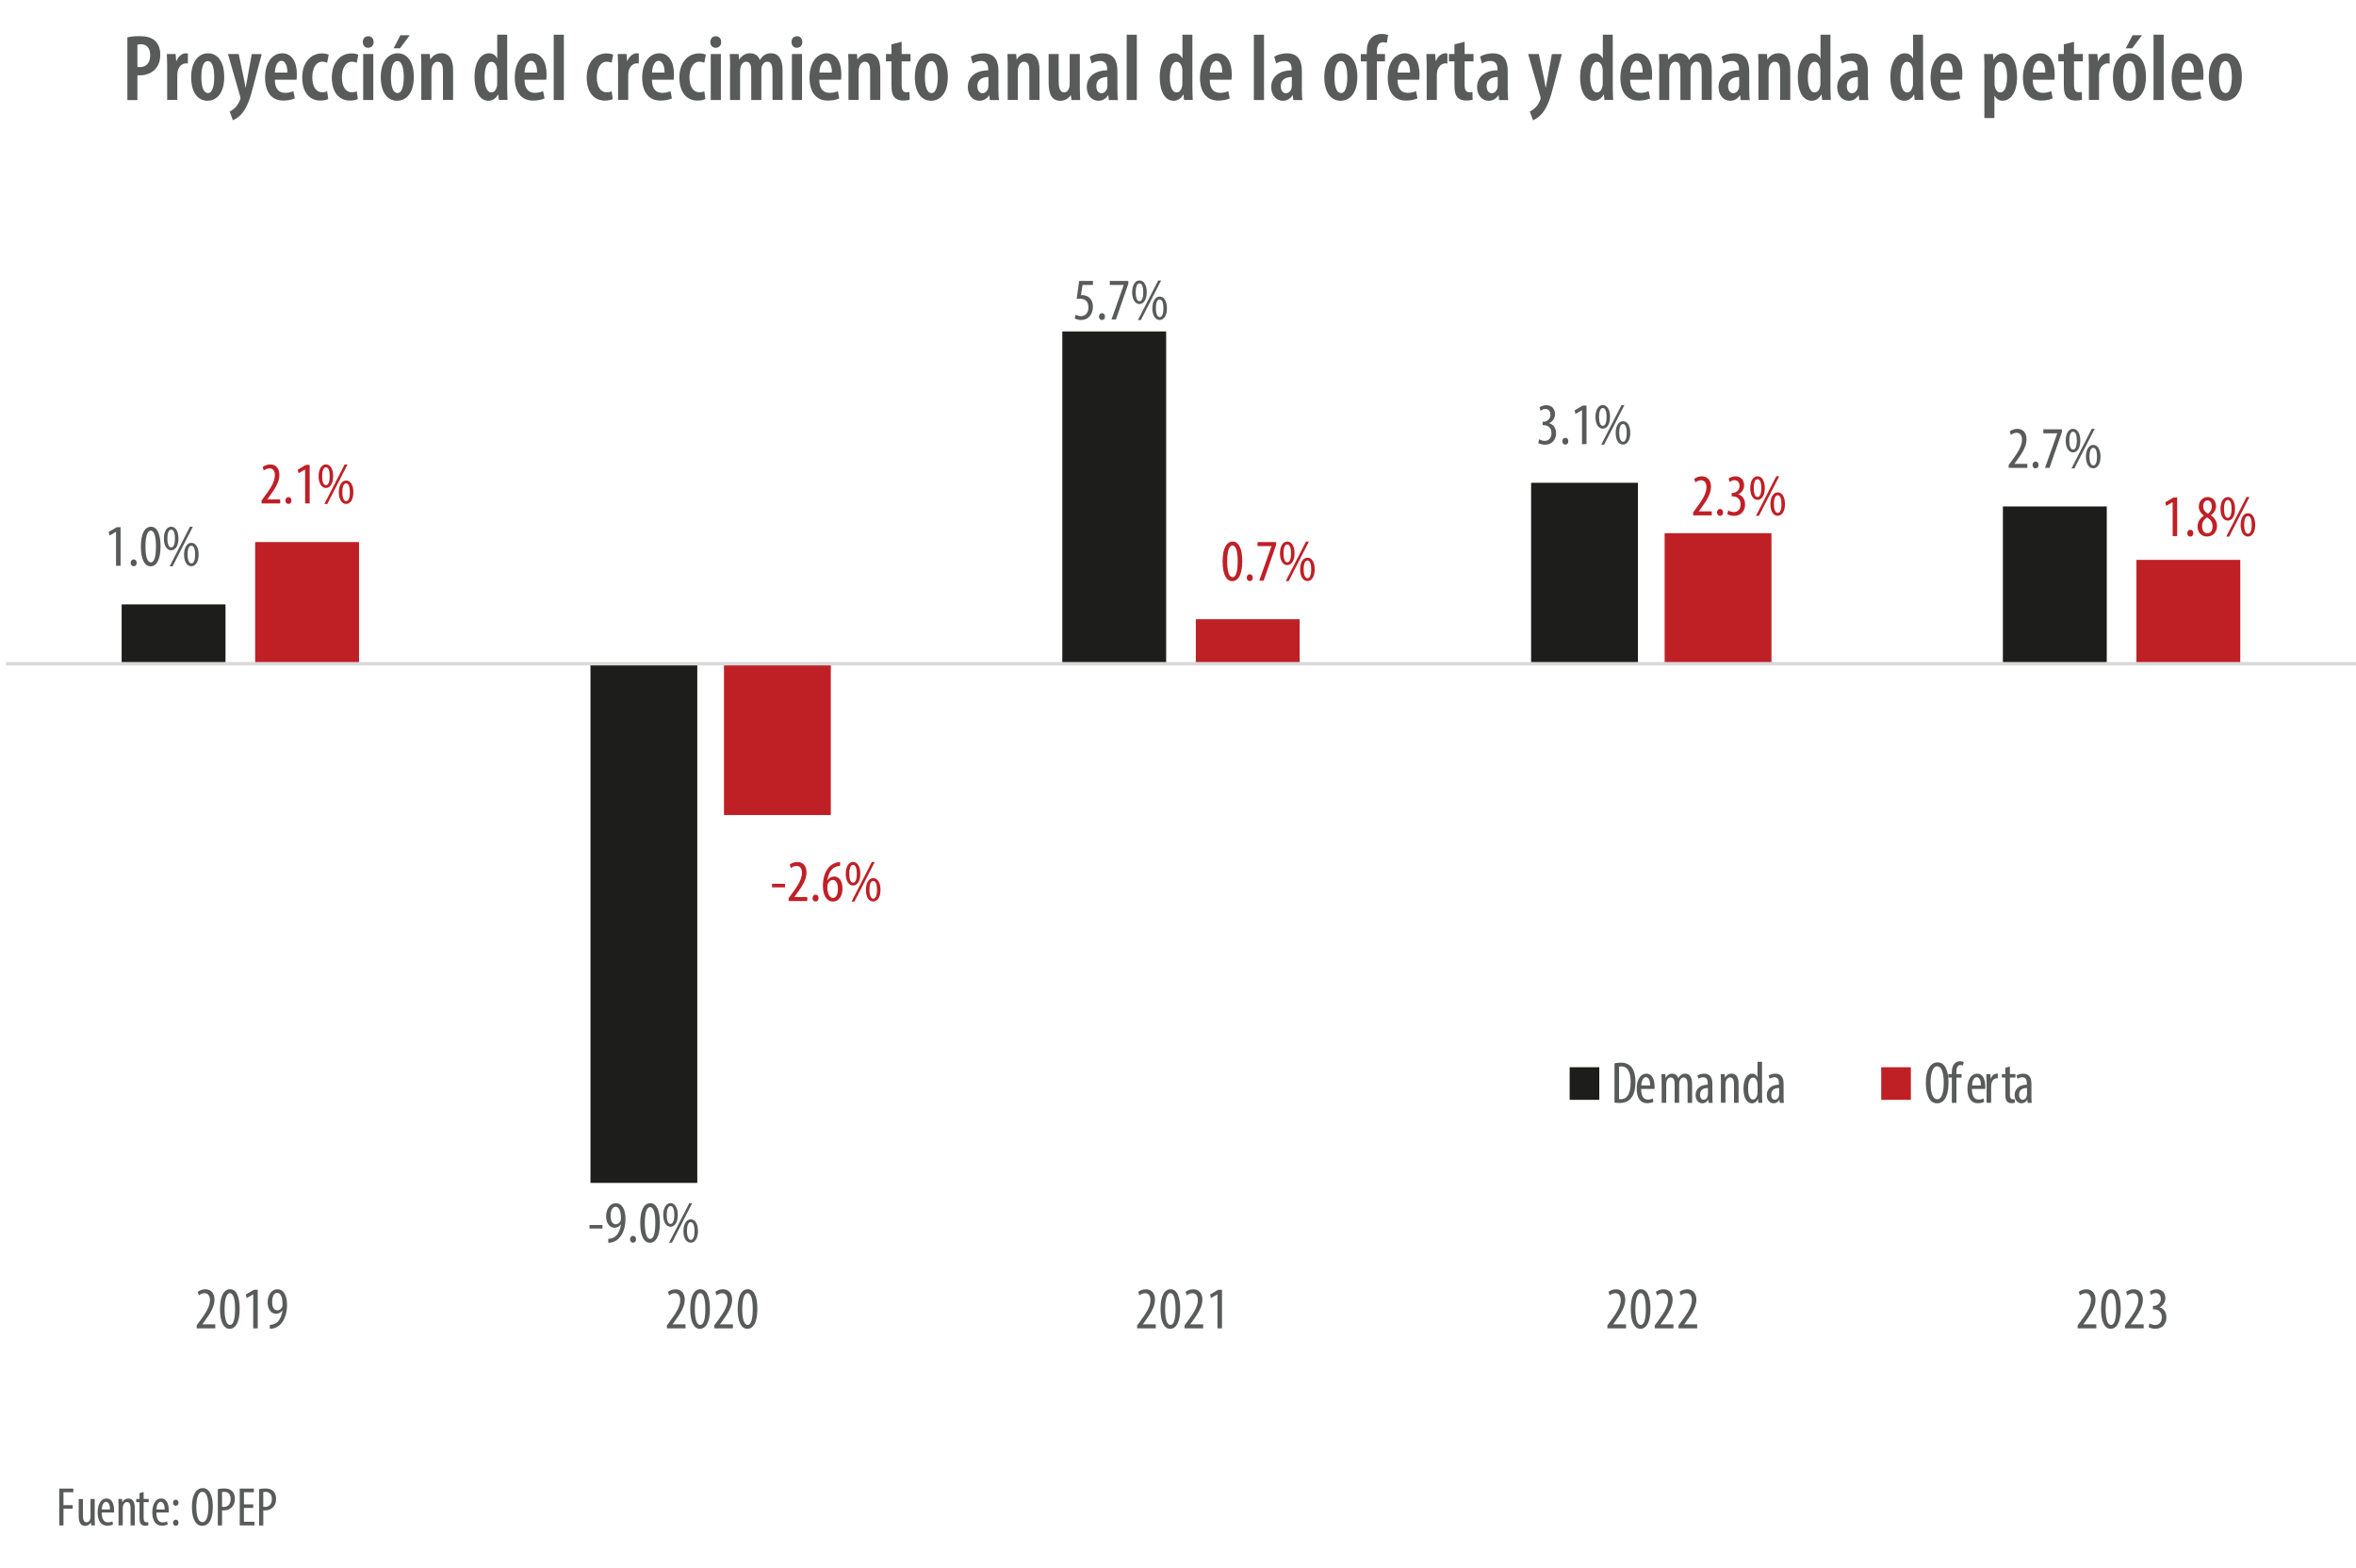 <?xml version="1.0" encoding="utf-8"?>
<!-- Generator: Adobe Illustrator 26.5.0, SVG Export Plug-In . SVG Version: 6.00 Build 0)  -->
<svg version="1.1" id="Layer_1" xmlns="http://www.w3.org/2000/svg" xmlns:xlink="http://www.w3.org/1999/xlink" x="0px" y="0px"
	 width="509.22px" height="338.98px" viewBox="0 0 509.22 338.98" style="enable-background:new 0 0 509.22 338.98;"
	 xml:space="preserve">
<style type="text/css">
	.st0{clip-path:url(#SVGID_00000132790918662065792160000014348043105505721996_);fill:#1D1D1B;}
	.st1{clip-path:url(#SVGID_00000183215157554993892600000000625178931487817401_);fill:#BF2026;}
	
		.st2{clip-path:url(#SVGID_00000001621981314579111020000008840918693151563921_);fill:none;stroke:#D9D9D8;stroke-width:0.75;stroke-linejoin:round;stroke-miterlimit:10;}
	.st3{clip-path:url(#SVGID_00000109026875359662343240000010687503186204455587_);}
	.st4{fill:#595A5A;}
	.st5{clip-path:url(#SVGID_00000093897460437170944600000004432556873981095354_);}
	.st6{clip-path:url(#SVGID_00000133486930141491587440000011080422625009117887_);}
	.st7{clip-path:url(#SVGID_00000178174638032075353370000015454822184522549939_);}
	.st8{clip-path:url(#SVGID_00000038392377995182390010000005138274621426362779_);}
	.st9{clip-path:url(#SVGID_00000127013891289005454910000016161387053733360826_);}
	.st10{clip-path:url(#SVGID_00000165213133785802056540000005947928896852668346_);}
	.st11{fill:#BF2026;}
	.st12{clip-path:url(#SVGID_00000089575710936398452850000015775655860275207301_);}
	.st13{clip-path:url(#SVGID_00000000191758990694477350000009655428639200274873_);}
	.st14{clip-path:url(#SVGID_00000039101475013997863620000010559372937445715879_);}
	.st15{clip-path:url(#SVGID_00000160171787318227661100000011604892422890481052_);}
	.st16{clip-path:url(#SVGID_00000109712385094286213840000007985639479242031519_);}
	.st17{clip-path:url(#SVGID_00000085970624236395093410000000521450310457423769_);}
	.st18{clip-path:url(#SVGID_00000000913121990274068440000014016742734980323218_);}
	.st19{clip-path:url(#SVGID_00000025418733703199073450000013655545636922174872_);}
	.st20{clip-path:url(#SVGID_00000060718290790687608700000013120612907004244403_);}
	.st21{clip-path:url(#SVGID_00000159440193146590965560000013750466343498244245_);}
	.st22{clip-path:url(#SVGID_00000155140561661792920600000003585066154311873443_);fill:#1D1D1B;}
	.st23{clip-path:url(#SVGID_00000066494300506002204090000000897958212255783079_);}
	.st24{clip-path:url(#SVGID_00000164499517759985105100000009727883707379604642_);fill:#BF2026;}
	.st25{clip-path:url(#SVGID_00000083086784392971211760000001044903505410664890_);}
	.st26{clip-path:url(#SVGID_00000107553858492476254110000000247615574023098260_);}
	.st27{clip-path:url(#SVGID_00000138553905093275957320000014703399911580533163_);}
</style>
<g>
	<g>
		<defs>
			<rect id="SVGID_1_" y="42.78" width="509.22" height="225.75"/>
		</defs>
		<clipPath id="SVGID_00000119081137932696306020000010053752724593135781_">
			<use xlink:href="#SVGID_1_"  style="overflow:visible;"/>
		</clipPath>
		<path style="clip-path:url(#SVGID_00000119081137932696306020000010053752724593135781_);fill:#1D1D1B;" d="M432.9,109.48h22.45
			v33.99H432.9V109.48z M330.93,104.35h23.09v39.12h-23.09V104.35z M229.6,71.64h22.45v71.83H229.6V71.64z M127.62,255.7h23.09
			V143.47h-23.09V255.7z M26.29,130.64h22.45v12.83H26.29V130.64z"/>
	</g>
	<g>
		<defs>
			<rect id="SVGID_00000178926942935408547290000009135323960400917938_" y="42.78" width="509.22" height="225.75"/>
		</defs>
		<clipPath id="SVGID_00000176736361409982823630000002057245087623276678_">
			<use xlink:href="#SVGID_00000178926942935408547290000009135323960400917938_"  style="overflow:visible;"/>
		</clipPath>
		<path style="clip-path:url(#SVGID_00000176736361409982823630000002057245087623276678_);fill:#BF2026;" d="M461.76,121.02h22.45
			v22.45h-22.45V121.02z M359.79,115.25h23.09v28.22h-23.09V115.25z M258.46,133.85h22.45v9.62h-22.45V133.85z M156.48,176.18h23.09
			v-32.71h-23.09V176.18z M55.15,117.17H77.6v26.29H55.15V117.17z"/>
	</g>
	<g>
		<defs>
			<rect id="SVGID_00000132767484738207733810000013632825347389871532_" x="-15.39" y="-0.83" width="541.28" height="325.8"/>
		</defs>
		<clipPath id="SVGID_00000155845578155202645460000008203120329604761023_">
			<use xlink:href="#SVGID_00000132767484738207733810000013632825347389871532_"  style="overflow:visible;"/>
		</clipPath>
		
			<line style="clip-path:url(#SVGID_00000155845578155202645460000008203120329604761023_);fill:none;stroke:#D9D9D8;stroke-width:0.75;stroke-linejoin:round;stroke-miterlimit:10;" x1="1.28" y1="143.47" x2="509.22" y2="143.47"/>
	</g>
	<g>
		<defs>
			<rect id="SVGID_00000154390686150340841460000008060910793413213348_" x="-15.39" y="-0.83" width="541.28" height="325.8"/>
		</defs>
		<clipPath id="SVGID_00000173147390729835986280000017932538258804160682_">
			<use xlink:href="#SVGID_00000154390686150340841460000008060910793413213348_"  style="overflow:visible;"/>
		</clipPath>
		<g style="clip-path:url(#SVGID_00000173147390729835986280000017932538258804160682_);">
			<path class="st4" d="M25.09,114.96h-0.03l-1.39,0.8l-0.19-0.77l1.76-1.03h0.82v8.34h-0.98V114.96z"/>
			<path class="st4" d="M28.24,121.66c0-0.44,0.3-0.74,0.65-0.74c0.4,0,0.65,0.29,0.65,0.74s-0.24,0.74-0.65,0.74
				C28.52,122.41,28.24,122.11,28.24,121.66z"/>
			<path class="st4" d="M34.7,118.12c0,3.04-0.96,4.29-2.17,4.29c-1.3,0-2.08-1.54-2.08-4.26c0-2.81,0.83-4.29,2.19-4.29
				C33.99,113.86,34.7,115.46,34.7,118.12z M31.44,118.13c0,2.01,0.35,3.43,1.17,3.43c0.78,0,1.1-1.42,1.1-3.43
				c0-1.95-0.32-3.43-1.12-3.43C31.79,114.71,31.44,116.13,31.44,118.13z"/>
			<path class="st4" d="M38.57,116.4c0,1.76-0.77,2.55-1.57,2.55c-0.91,0-1.58-0.98-1.58-2.53c0-1.62,0.69-2.57,1.58-2.57
				C37.95,113.86,38.57,114.86,38.57,116.4z M36.18,116.4c0,0.87,0.17,1.94,0.82,1.94s0.81-1.06,0.81-1.92
				c0-0.83-0.14-1.94-0.81-1.94C36.36,114.48,36.18,115.55,36.18,116.4z M36.67,122.41l4.38-8.55h0.63l-4.38,8.55H36.67z
				 M42.93,119.87c0,1.75-0.77,2.53-1.57,2.53c-0.92,0-1.58-0.95-1.58-2.52c0-1.59,0.69-2.54,1.58-2.54
				C42.32,117.34,42.93,118.34,42.93,119.87z M40.54,119.87c0,0.87,0.21,1.92,0.82,1.92c0.65,0,0.81-1.05,0.81-1.91
				c0-0.83-0.15-1.92-0.81-1.92C40.71,117.95,40.54,119.02,40.54,119.87z"/>
		</g>
	</g>
	<g>
		<defs>
			<rect id="SVGID_00000130634626461451999920000002405709580659651518_" x="-15.39" y="-0.83" width="541.28" height="325.8"/>
		</defs>
		<clipPath id="SVGID_00000083776255118026884560000008327766339177326735_">
			<use xlink:href="#SVGID_00000130634626461451999920000002405709580659651518_"  style="overflow:visible;"/>
		</clipPath>
		<g style="clip-path:url(#SVGID_00000083776255118026884560000008327766339177326735_);">
			<path class="st4" d="M130.22,264.79v0.77h-2.81v-0.77H130.22z"/>
		</g>
	</g>
	<g>
		<defs>
			<rect id="SVGID_00000033351010261124148160000010550582850328706221_" x="-15.39" y="-0.83" width="541.28" height="325.8"/>
		</defs>
		<clipPath id="SVGID_00000135651688216744672400000004948063787915748790_">
			<use xlink:href="#SVGID_00000033351010261124148160000010550582850328706221_"  style="overflow:visible;"/>
		</clipPath>
		<g style="clip-path:url(#SVGID_00000135651688216744672400000004948063787915748790_);">
			<path class="st4" d="M131.47,267.78c0.22,0,0.4-0.03,0.62-0.08c0.42-0.1,0.83-0.33,1.14-0.65c0.46-0.51,0.83-1.27,0.98-2.37
				h-0.04c-0.31,0.4-0.74,0.71-1.35,0.71c-1.04,0-1.82-0.96-1.82-2.48c0-1.53,0.82-2.82,2.1-2.82c1.42,0,2.09,1.5,2.09,3.35
				c0,1.64-0.41,2.94-1.1,3.86c-0.49,0.67-1.19,1.1-1.93,1.27c-0.27,0.05-0.49,0.06-0.69,0.06V267.78z M131.97,262.82
				c0,1.23,0.46,1.82,1.13,1.82c0.41,0,0.82-0.28,1.03-0.75c0.05-0.14,0.08-0.26,0.08-0.54c0-1.75-0.5-2.5-1.15-2.5
				C132.54,260.85,131.97,261.39,131.97,262.82z"/>
			<path class="st4" d="M136.17,267.88c0-0.44,0.3-0.74,0.65-0.74c0.4,0,0.65,0.29,0.65,0.74s-0.24,0.74-0.65,0.74
				C136.46,268.63,136.17,268.33,136.17,267.88z"/>
			<path class="st4" d="M142.63,264.34c0,3.04-0.96,4.29-2.17,4.29c-1.3,0-2.08-1.54-2.08-4.26c0-2.81,0.83-4.29,2.19-4.29
				C141.92,260.08,142.63,261.69,142.63,264.34z M139.37,264.36c0,2.01,0.35,3.43,1.17,3.43c0.78,0,1.1-1.42,1.1-3.43
				c0-1.95-0.32-3.43-1.12-3.43S139.37,262.35,139.37,264.36z"/>
			<path class="st4" d="M146.5,262.62c0,1.76-0.77,2.55-1.57,2.55c-0.91,0-1.58-0.98-1.58-2.53c0-1.62,0.69-2.57,1.58-2.57
				C145.88,260.08,146.5,261.08,146.5,262.62z M144.11,262.62c0,0.87,0.17,1.94,0.82,1.94c0.65,0,0.81-1.07,0.81-1.92
				c0-0.83-0.14-1.94-0.81-1.94C144.29,260.7,144.11,261.78,144.11,262.62z M144.6,268.63l4.38-8.55h0.63l-4.38,8.55H144.6z
				 M150.86,266.09c0,1.75-0.77,2.53-1.57,2.53c-0.92,0-1.58-0.95-1.58-2.51c0-1.59,0.69-2.54,1.58-2.54
				C150.25,263.56,150.86,264.56,150.86,266.09z M148.48,266.09c0,0.87,0.21,1.92,0.82,1.92c0.65,0,0.81-1.05,0.81-1.91
				c0-0.83-0.15-1.92-0.81-1.92C148.64,264.18,148.48,265.24,148.48,266.09z"/>
		</g>
	</g>
	<g>
		<defs>
			<rect id="SVGID_00000103959695691963703020000014136435093679558318_" x="-15.39" y="-0.83" width="541.28" height="325.8"/>
		</defs>
		<clipPath id="SVGID_00000099619833021690429070000014966305231549890964_">
			<use xlink:href="#SVGID_00000103959695691963703020000014136435093679558318_"  style="overflow:visible;"/>
		</clipPath>
		<g style="clip-path:url(#SVGID_00000099619833021690429070000014966305231549890964_);">
			<path class="st4" d="M236.23,61.6h-2.25l-0.35,2.22c0.1-0.03,0.19-0.03,0.31-0.03c0.45,0,1.14,0.19,1.59,0.63
				c0.44,0.44,0.69,1.05,0.69,1.9c0,1.66-1.04,2.85-2.53,2.85c-0.5,0-1.08-0.14-1.41-0.36l0.22-0.8c0.26,0.15,0.71,0.33,1.17,0.33
				c0.85,0,1.58-0.65,1.58-1.92c0-1.32-0.81-1.87-1.89-1.87c-0.31,0-0.5,0.01-0.65,0.04l0.53-3.86h2.99V61.6z"/>
			<path class="st4" d="M237.53,68.43c0-0.44,0.29-0.74,0.65-0.74c0.4,0,0.65,0.29,0.65,0.74s-0.24,0.74-0.65,0.74
				C237.81,69.18,237.53,68.88,237.53,68.43z"/>
			<path class="st4" d="M243.88,60.73v0.59l-2.69,7.75h-0.96l2.64-7.44V61.6h-3v-0.87H243.88z"/>
			<path class="st4" d="M247.85,63.17c0,1.76-0.77,2.55-1.57,2.55c-0.91,0-1.58-0.98-1.58-2.53c0-1.62,0.69-2.57,1.58-2.57
				C247.24,60.63,247.85,61.63,247.85,63.17z M245.47,63.17c0,0.87,0.17,1.94,0.82,1.94s0.81-1.06,0.81-1.92
				c0-0.83-0.14-1.94-0.81-1.94C245.64,61.25,245.47,62.32,245.47,63.17z M245.95,69.18l4.38-8.55h0.63l-4.38,8.55H245.95z
				 M252.22,66.63c0,1.75-0.77,2.53-1.57,2.53c-0.92,0-1.58-0.95-1.58-2.52c0-1.59,0.69-2.54,1.58-2.54
				C251.6,64.11,252.22,65.11,252.22,66.63z M249.83,66.63c0,0.87,0.21,1.92,0.82,1.92c0.65,0,0.81-1.05,0.81-1.91
				c0-0.83-0.15-1.92-0.81-1.92C249.99,64.72,249.83,65.79,249.83,66.63z"/>
		</g>
	</g>
	<g>
		<defs>
			<rect id="SVGID_00000031895196207227670390000014658563703965214132_" x="-15.39" y="-0.83" width="541.28" height="325.8"/>
		</defs>
		<clipPath id="SVGID_00000173865823750096990640000004794794143797872567_">
			<use xlink:href="#SVGID_00000031895196207227670390000014658563703965214132_"  style="overflow:visible;"/>
		</clipPath>
		<g style="clip-path:url(#SVGID_00000173865823750096990640000004794794143797872567_);">
			<path class="st4" d="M332.68,94.95c0.26,0.15,0.71,0.35,1.21,0.35c0.86,0,1.44-0.63,1.44-1.67c0-1.09-0.68-1.72-1.68-1.72h-0.23
				v-0.74h0.19c0.59-0.01,1.5-0.46,1.5-1.49c0-0.83-0.45-1.28-1.1-1.28c-0.41,0-0.77,0.21-1.04,0.4l-0.22-0.74
				c0.31-0.24,0.87-0.47,1.5-0.47c1.18,0,1.85,0.85,1.85,1.92c0,0.83-0.44,1.57-1.24,1.95v0.03c0.74,0.21,1.46,0.87,1.46,2.18
				c0,1.36-0.87,2.46-2.39,2.46c-0.54,0-1.13-0.15-1.46-0.38L332.68,94.95z"/>
			<path class="st4" d="M337.67,95.37c0-0.44,0.29-0.74,0.65-0.74c0.4,0,0.65,0.29,0.65,0.74s-0.24,0.74-0.65,0.74
				C337.95,96.11,337.67,95.82,337.67,95.37z"/>
			<path class="st4" d="M341.94,88.67h-0.03l-1.39,0.8l-0.19-0.77l1.76-1.03h0.82v8.34h-0.98V88.67z"/>
			<path class="st4" d="M347.99,90.11c0,1.76-0.77,2.55-1.57,2.55c-0.91,0-1.58-0.98-1.58-2.53c0-1.62,0.69-2.57,1.58-2.57
				C347.38,87.57,347.99,88.57,347.99,90.11z M345.61,90.11c0,0.87,0.17,1.94,0.82,1.94s0.81-1.07,0.81-1.92
				c0-0.83-0.14-1.94-0.81-1.94C345.79,88.18,345.61,89.26,345.61,90.11z M346.09,96.11l4.38-8.55h0.63l-4.38,8.55H346.09z
				 M352.36,93.57c0,1.75-0.77,2.53-1.57,2.53c-0.92,0-1.58-0.95-1.58-2.51c0-1.59,0.69-2.54,1.58-2.54
				C351.74,91.04,352.36,92.04,352.36,93.57z M349.97,93.57c0,0.87,0.21,1.92,0.82,1.92c0.65,0,0.81-1.05,0.81-1.91
				c0-0.83-0.15-1.92-0.81-1.92C350.14,91.66,349.97,92.72,349.97,93.57z"/>
		</g>
	</g>
	<g>
		<defs>
			<rect id="SVGID_00000119798112051944245900000003498756339470547881_" x="-15.39" y="-0.83" width="541.28" height="325.8"/>
		</defs>
		<clipPath id="SVGID_00000090289024659721369670000004126864949144699548_">
			<use xlink:href="#SVGID_00000119798112051944245900000003498756339470547881_"  style="overflow:visible;"/>
		</clipPath>
		<g style="clip-path:url(#SVGID_00000090289024659721369670000004126864949144699548_);">
			<path class="st4" d="M434.15,101.14v-0.64l0.71-0.96c0.99-1.37,2.17-2.94,2.17-4.5c0-0.92-0.41-1.49-1.19-1.49
				c-0.6,0-0.99,0.32-1.21,0.46l-0.24-0.75c0.3-0.24,0.87-0.56,1.63-0.56c1.39,0,1.99,1.03,1.99,2.28c0,1.57-1.03,3.08-2.05,4.49
				l-0.56,0.77v0.03h2.78v0.87H434.15z"/>
			<path class="st4" d="M439.31,100.5c0-0.44,0.3-0.74,0.65-0.74c0.4,0,0.65,0.29,0.65,0.74s-0.24,0.74-0.65,0.74
				C439.59,101.24,439.31,100.95,439.31,100.5z"/>
			<path class="st4" d="M445.66,92.8v0.59l-2.69,7.75H442l2.64-7.44v-0.03h-3V92.8H445.66z"/>
			<path class="st4" d="M449.63,95.24c0,1.76-0.77,2.55-1.57,2.55c-0.91,0-1.58-0.98-1.58-2.53c0-1.62,0.69-2.57,1.58-2.57
				C449.02,92.7,449.63,93.7,449.63,95.24z M447.25,95.24c0,0.87,0.17,1.94,0.82,1.94c0.65,0,0.81-1.06,0.81-1.92
				c0-0.83-0.14-1.94-0.81-1.94C447.43,93.31,447.25,94.39,447.25,95.24z M447.73,101.24l4.38-8.55h0.63l-4.38,8.55H447.73z
				 M454,98.7c0,1.75-0.77,2.53-1.57,2.53c-0.92,0-1.58-0.95-1.58-2.52c0-1.59,0.69-2.54,1.58-2.54C453.38,96.17,454,97.17,454,98.7
				z M451.61,98.7c0,0.87,0.21,1.92,0.82,1.92c0.65,0,0.81-1.05,0.81-1.91c0-0.83-0.15-1.92-0.81-1.92
				C451.78,96.79,451.61,97.85,451.61,98.7z"/>
		</g>
	</g>
	<g>
		<defs>
			<rect id="SVGID_00000141438344911811264490000014096167111525723047_" x="-15.39" y="-0.83" width="541.28" height="325.8"/>
		</defs>
		<clipPath id="SVGID_00000158743337886762216240000013015301491887731078_">
			<use xlink:href="#SVGID_00000141438344911811264490000014096167111525723047_"  style="overflow:visible;"/>
		</clipPath>
		<g style="clip-path:url(#SVGID_00000158743337886762216240000013015301491887731078_);">
			<path class="st11" d="M56.53,108.83v-0.64l0.71-0.96c0.99-1.37,2.17-2.94,2.17-4.5c0-0.92-0.41-1.49-1.19-1.49
				c-0.6,0-0.99,0.32-1.21,0.46l-0.24-0.75c0.3-0.24,0.87-0.56,1.63-0.56c1.39,0,1.99,1.03,1.99,2.28c0,1.57-1.03,3.08-2.05,4.49
				l-0.56,0.77v0.03h2.78v0.87H56.53z"/>
			<path class="st11" d="M61.69,108.19c0-0.44,0.3-0.74,0.65-0.74c0.4,0,0.65,0.29,0.65,0.74s-0.24,0.74-0.65,0.74
				C61.97,108.94,61.69,108.64,61.69,108.19z"/>
			<path class="st11" d="M65.96,101.49h-0.03l-1.39,0.8l-0.19-0.77l1.76-1.03h0.82v8.34h-0.98V101.49z"/>
			<path class="st11" d="M72.01,102.93c0,1.76-0.77,2.55-1.57,2.55c-0.91,0-1.58-0.98-1.58-2.53c0-1.62,0.69-2.57,1.58-2.57
				C71.4,100.39,72.01,101.39,72.01,102.93z M69.63,102.93c0,0.87,0.17,1.94,0.82,1.94c0.65,0,0.81-1.06,0.81-1.92
				c0-0.83-0.14-1.94-0.81-1.94C69.81,101.01,69.63,102.08,69.63,102.93z M70.11,108.94l4.38-8.55h0.63l-4.38,8.55H70.11z
				 M76.38,106.4c0,1.75-0.77,2.53-1.57,2.53c-0.92,0-1.58-0.95-1.58-2.52c0-1.59,0.69-2.54,1.58-2.54
				C75.76,103.87,76.38,104.87,76.38,106.4z M73.99,106.4c0,0.87,0.21,1.92,0.82,1.92c0.65,0,0.81-1.05,0.81-1.91
				c0-0.83-0.15-1.92-0.81-1.92C74.16,104.48,73.99,105.55,73.99,106.4z"/>
		</g>
	</g>
	<g>
		<defs>
			<rect id="SVGID_00000145762305382079635400000017804727693794257806_" x="-15.39" y="-0.83" width="541.28" height="325.8"/>
		</defs>
		<clipPath id="SVGID_00000103951887249493624020000002327040448953898391_">
			<use xlink:href="#SVGID_00000145762305382079635400000017804727693794257806_"  style="overflow:visible;"/>
		</clipPath>
		<g style="clip-path:url(#SVGID_00000103951887249493624020000002327040448953898391_);">
			<path class="st11" d="M169.67,191.04v0.77h-2.81v-0.77H169.67z"/>
		</g>
	</g>
	<g>
		<defs>
			<rect id="SVGID_00000085972989459590889260000003673774916706669998_" x="-15.39" y="-0.83" width="541.28" height="325.8"/>
		</defs>
		<clipPath id="SVGID_00000116195658419298907990000003009058871426048670_">
			<use xlink:href="#SVGID_00000085972989459590889260000003673774916706669998_"  style="overflow:visible;"/>
		</clipPath>
		<g style="clip-path:url(#SVGID_00000116195658419298907990000003009058871426048670_);">
			<path class="st11" d="M170.46,194.77v-0.64l0.71-0.96c0.99-1.37,2.17-2.94,2.17-4.5c0-0.92-0.41-1.49-1.19-1.49
				c-0.6,0-0.99,0.32-1.21,0.46l-0.24-0.75c0.29-0.24,0.87-0.56,1.63-0.56c1.39,0,1.99,1.03,1.99,2.28c0,1.57-1.03,3.08-2.05,4.49
				l-0.56,0.77v0.03h2.78v0.87H170.46z"/>
			<path class="st11" d="M175.62,194.13c0-0.44,0.29-0.74,0.65-0.74c0.4,0,0.65,0.29,0.65,0.74s-0.24,0.74-0.65,0.74
				C175.9,194.88,175.62,194.58,175.62,194.13z"/>
			<path class="st11" d="M181.57,187.16c-0.17,0.01-0.35,0.04-0.59,0.09c-1.39,0.33-1.94,1.72-2.14,3h0.04
				c0.32-0.47,0.78-0.79,1.41-0.79c1.06,0,1.8,0.97,1.8,2.57c0,1.58-0.72,2.85-2.05,2.85c-1.45,0-2.18-1.48-2.18-3.39
				c0-1.62,0.42-2.88,1.08-3.76c0.5-0.71,1.3-1.17,2.01-1.32c0.27-0.05,0.49-0.06,0.63-0.08V187.16z M181.1,192.1
				c0-1.26-0.44-1.89-1.12-1.89c-0.41,0-0.83,0.28-1.08,0.9c-0.04,0.09-0.08,0.26-0.08,0.5c0.01,1.71,0.54,2.49,1.21,2.49
				C180.6,194.11,181.1,193.55,181.1,192.1z"/>
			<path class="st11" d="M185.95,188.87c0,1.76-0.77,2.55-1.57,2.55c-0.91,0-1.58-0.98-1.58-2.53c0-1.62,0.69-2.57,1.58-2.57
				C185.33,186.33,185.95,187.33,185.95,188.87z M183.56,188.87c0,0.87,0.17,1.94,0.82,1.94c0.65,0,0.81-1.06,0.81-1.92
				c0-0.83-0.14-1.94-0.81-1.94C183.74,186.95,183.56,188.02,183.56,188.87z M184.05,194.88l4.38-8.55h0.63l-4.38,8.55H184.05z
				 M190.31,192.34c0,1.75-0.77,2.53-1.57,2.53c-0.92,0-1.58-0.95-1.58-2.52c0-1.59,0.69-2.54,1.58-2.54
				C189.69,189.81,190.31,190.81,190.31,192.34z M187.92,192.34c0,0.87,0.21,1.92,0.82,1.92c0.65,0,0.81-1.05,0.81-1.91
				c0-0.83-0.15-1.92-0.81-1.92S187.92,191.49,187.92,192.34z"/>
		</g>
	</g>
	<g>
		<defs>
			<rect id="SVGID_00000039835762149957789590000001598430256510798987_" x="-15.39" y="-0.83" width="541.28" height="325.8"/>
		</defs>
		<clipPath id="SVGID_00000088812480216956661800000004170410435336664232_">
			<use xlink:href="#SVGID_00000039835762149957789590000001598430256510798987_"  style="overflow:visible;"/>
		</clipPath>
		<g style="clip-path:url(#SVGID_00000088812480216956661800000004170410435336664232_);">
			<path class="st11" d="M268.5,121.33c0,3.04-0.96,4.29-2.17,4.29c-1.3,0-2.08-1.54-2.08-4.26c0-2.81,0.83-4.29,2.19-4.29
				C267.79,117.07,268.5,118.67,268.5,121.33z M265.24,121.34c0,2.01,0.35,3.43,1.17,3.43c0.78,0,1.1-1.42,1.1-3.43
				c0-1.95-0.32-3.43-1.12-3.43C265.6,117.91,265.24,119.34,265.24,121.34z"/>
			<path class="st11" d="M269.47,124.87c0-0.44,0.29-0.74,0.65-0.74c0.4,0,0.65,0.29,0.65,0.74s-0.24,0.74-0.65,0.74
				C269.75,125.61,269.47,125.32,269.47,124.87z"/>
			<path class="st11" d="M275.82,117.17v0.59l-2.69,7.75h-0.96l2.64-7.44v-0.03h-3v-0.87H275.82z"/>
			<path class="st11" d="M279.8,119.61c0,1.76-0.77,2.55-1.57,2.55c-0.91,0-1.58-0.98-1.58-2.53c0-1.62,0.69-2.57,1.58-2.57
				C279.18,117.07,279.8,118.07,279.8,119.61z M277.41,119.61c0,0.87,0.17,1.94,0.82,1.94s0.81-1.06,0.81-1.92
				c0-0.83-0.14-1.94-0.81-1.94C277.59,117.68,277.41,118.76,277.41,119.61z M277.9,125.61l4.38-8.55h0.63l-4.38,8.55H277.9z
				 M284.16,123.07c0,1.75-0.77,2.53-1.57,2.53c-0.92,0-1.58-0.95-1.58-2.52c0-1.59,0.69-2.54,1.58-2.54
				C283.54,120.54,284.16,121.54,284.16,123.07z M281.77,123.07c0,0.87,0.21,1.92,0.82,1.92c0.65,0,0.81-1.05,0.81-1.91
				c0-0.83-0.15-1.92-0.81-1.92S281.77,122.22,281.77,123.07z"/>
		</g>
	</g>
	<g>
		<defs>
			<rect id="SVGID_00000031204714452095676450000010439121682384899721_" x="-15.39" y="-0.83" width="541.28" height="325.8"/>
		</defs>
		<clipPath id="SVGID_00000092422775783307254600000011724682656299662214_">
			<use xlink:href="#SVGID_00000031204714452095676450000010439121682384899721_"  style="overflow:visible;"/>
		</clipPath>
		<g style="clip-path:url(#SVGID_00000092422775783307254600000011724682656299662214_);">
			<path class="st11" d="M365.95,111.4v-0.64l0.71-0.96c0.99-1.37,2.17-2.94,2.17-4.5c0-0.92-0.41-1.49-1.19-1.49
				c-0.6,0-0.99,0.32-1.21,0.46l-0.24-0.75c0.29-0.24,0.87-0.56,1.63-0.56c1.39,0,1.99,1.03,1.99,2.28c0,1.57-1.03,3.08-2.05,4.49
				l-0.56,0.77v0.03h2.78v0.87H365.95z"/>
			<path class="st11" d="M371.11,110.76c0-0.44,0.3-0.74,0.65-0.74c0.4,0,0.65,0.29,0.65,0.74s-0.24,0.74-0.65,0.74
				C371.39,111.5,371.11,111.21,371.11,110.76z"/>
			<path class="st11" d="M373.55,110.34c0.26,0.15,0.71,0.35,1.21,0.35c0.86,0,1.44-0.63,1.44-1.67c0-1.09-0.68-1.72-1.68-1.72
				h-0.23v-0.74h0.19c0.59-0.01,1.5-0.46,1.5-1.49c0-0.83-0.45-1.28-1.1-1.28c-0.41,0-0.77,0.21-1.04,0.4l-0.22-0.75
				c0.31-0.24,0.87-0.47,1.5-0.47c1.18,0,1.85,0.85,1.85,1.92c0,0.83-0.44,1.57-1.25,1.95v0.03c0.74,0.21,1.46,0.87,1.46,2.18
				c0,1.36-0.87,2.46-2.39,2.46c-0.54,0-1.13-0.15-1.46-0.38L373.55,110.34z"/>
			<path class="st11" d="M381.44,105.5c0,1.76-0.77,2.55-1.57,2.55c-0.91,0-1.58-0.98-1.58-2.53c0-1.62,0.69-2.57,1.58-2.57
				C380.82,102.96,381.44,103.96,381.44,105.5z M379.05,105.5c0,0.87,0.17,1.94,0.82,1.94c0.65,0,0.81-1.06,0.81-1.92
				c0-0.83-0.14-1.94-0.81-1.94C379.23,103.57,379.05,104.65,379.05,105.5z M379.54,111.5l4.38-8.55h0.63l-4.38,8.55H379.54z
				 M385.8,108.96c0,1.75-0.77,2.53-1.57,2.53c-0.92,0-1.58-0.95-1.58-2.52c0-1.59,0.69-2.54,1.58-2.54
				C385.18,106.43,385.8,107.44,385.8,108.96z M383.41,108.96c0,0.87,0.21,1.92,0.82,1.92c0.65,0,0.81-1.05,0.81-1.91
				c0-0.83-0.15-1.92-0.81-1.92C383.58,107.05,383.41,108.12,383.41,108.96z"/>
		</g>
	</g>
	<g>
		<defs>
			<rect id="SVGID_00000122714893919611797100000016877728270710286490_" x="-15.39" y="-0.83" width="541.28" height="325.8"/>
		</defs>
		<clipPath id="SVGID_00000078731322628928018950000009454150116439238058_">
			<use xlink:href="#SVGID_00000122714893919611797100000016877728270710286490_"  style="overflow:visible;"/>
		</clipPath>
		<g style="clip-path:url(#SVGID_00000078731322628928018950000009454150116439238058_);">
			<path class="st11" d="M469.6,108.55h-0.03l-1.39,0.8l-0.19-0.77l1.76-1.03h0.82v8.34h-0.98V108.55z"/>
			<path class="st11" d="M472.75,115.25c0-0.44,0.3-0.74,0.65-0.74c0.4,0,0.65,0.29,0.65,0.74s-0.24,0.74-0.65,0.74
				C473.03,115.99,472.75,115.7,472.75,115.25z"/>
			<path class="st11" d="M474.97,113.85c0-1.17,0.69-1.91,1.37-2.39l-0.01-0.03c-0.69-0.47-1.09-1.21-1.09-1.91
				c0-1.28,0.91-2.08,1.95-2.08c1.19,0,1.78,1,1.78,1.96c0,0.73-0.35,1.44-1.12,1.96v0.04c0.77,0.51,1.33,1.27,1.33,2.27
				c0,1.3-0.86,2.31-2.14,2.31C475.66,115.99,474.97,114.89,474.97,113.85z M478.22,113.75c0-0.96-0.55-1.5-1.19-1.92
				c-0.67,0.41-1.08,1.13-1.08,1.86c0,0.94,0.42,1.58,1.14,1.58C477.7,115.26,478.22,114.79,478.22,113.75z M476.19,109.46
				c0,0.85,0.51,1.27,1.03,1.6c0.5-0.36,0.83-0.91,0.83-1.54c0-0.81-0.33-1.35-0.94-1.35C476.56,108.18,476.19,108.7,476.19,109.46z
				"/>
			<path class="st11" d="M483.08,109.99c0,1.76-0.77,2.55-1.57,2.55c-0.91,0-1.58-0.98-1.58-2.53c0-1.62,0.69-2.57,1.58-2.57
				C482.46,107.45,483.08,108.45,483.08,109.99z M480.69,109.99c0,0.87,0.17,1.94,0.82,1.94s0.81-1.07,0.81-1.92
				c0-0.83-0.14-1.94-0.81-1.94C480.87,108.06,480.69,109.14,480.69,109.99z M481.18,115.99l4.38-8.55h0.63l-4.38,8.55H481.18z
				 M487.44,113.45c0,1.75-0.77,2.53-1.57,2.53c-0.92,0-1.58-0.95-1.58-2.51c0-1.59,0.69-2.54,1.58-2.54
				C486.82,110.92,487.44,111.93,487.44,113.45z M485.05,113.45c0,0.87,0.21,1.92,0.82,1.92c0.65,0,0.81-1.05,0.81-1.91
				c0-0.83-0.15-1.92-0.81-1.92C485.22,111.54,485.05,112.61,485.05,113.45z"/>
		</g>
	</g>
	<g>
		<defs>
			<rect id="SVGID_00000119104724964682030880000014952642865884695181_" x="-15.39" y="-0.83" width="541.28" height="325.8"/>
		</defs>
		<clipPath id="SVGID_00000098929934461353277800000012336248255002084493_">
			<use xlink:href="#SVGID_00000119104724964682030880000014952642865884695181_"  style="overflow:visible;"/>
		</clipPath>
		<g style="clip-path:url(#SVGID_00000098929934461353277800000012336248255002084493_);">
			<path class="st4" d="M42.5,287.13v-0.64l0.71-0.96c0.99-1.37,2.17-2.94,2.17-4.5c0-0.92-0.41-1.49-1.19-1.49
				c-0.6,0-0.99,0.32-1.21,0.46l-0.24-0.75c0.29-0.24,0.87-0.56,1.63-0.56c1.39,0,1.99,1.03,1.99,2.28c0,1.57-1.03,3.08-2.05,4.49
				l-0.56,0.77v0.03h2.78v0.87H42.5z"/>
			<path class="st4" d="M51.8,282.94c0,3.04-0.96,4.29-2.17,4.29c-1.3,0-2.08-1.54-2.08-4.26c0-2.81,0.83-4.29,2.19-4.29
				C51.1,278.68,51.8,280.29,51.8,282.94z M48.54,282.96c0,2.01,0.35,3.43,1.17,3.43c0.78,0,1.1-1.42,1.1-3.43
				c0-1.95-0.32-3.43-1.12-3.43C48.9,279.53,48.54,280.95,48.54,282.96z"/>
			<path class="st4" d="M54.74,279.79h-0.03l-1.39,0.8l-0.19-0.77l1.76-1.03h0.82v8.34h-0.98V279.79z"/>
			<path class="st4" d="M58.32,286.38c0.22,0,0.4-0.03,0.62-0.08c0.42-0.1,0.83-0.33,1.14-0.65c0.46-0.51,0.83-1.27,0.98-2.37h-0.04
				c-0.31,0.4-0.74,0.71-1.35,0.71c-1.04,0-1.82-0.96-1.82-2.48c0-1.53,0.82-2.82,2.1-2.82c1.42,0,2.09,1.5,2.09,3.35
				c0,1.64-0.41,2.94-1.1,3.86c-0.49,0.67-1.19,1.1-1.93,1.27c-0.27,0.05-0.49,0.06-0.69,0.06V286.38z M58.82,281.42
				c0,1.23,0.46,1.82,1.13,1.82c0.41,0,0.82-0.28,1.03-0.74c0.05-0.14,0.08-0.26,0.08-0.54c0-1.75-0.5-2.5-1.15-2.5
				C59.39,279.45,58.82,279.99,58.82,281.42z"/>
		</g>
	</g>
	<g>
		<defs>
			<rect id="SVGID_00000127012598477461061150000014201058557291760033_" x="-15.39" y="-0.83" width="541.28" height="325.8"/>
		</defs>
		<clipPath id="SVGID_00000059309234138543944040000017492453889544635320_">
			<use xlink:href="#SVGID_00000127012598477461061150000014201058557291760033_"  style="overflow:visible;"/>
		</clipPath>
		<g style="clip-path:url(#SVGID_00000059309234138543944040000017492453889544635320_);">
			<path class="st4" d="M144.14,287.13v-0.64l0.71-0.96c0.99-1.37,2.17-2.94,2.17-4.5c0-0.92-0.41-1.49-1.19-1.49
				c-0.6,0-0.99,0.32-1.21,0.46l-0.24-0.75c0.3-0.24,0.87-0.56,1.63-0.56c1.39,0,1.99,1.03,1.99,2.28c0,1.57-1.03,3.08-2.05,4.49
				l-0.56,0.77v0.03h2.78v0.87H144.14z"/>
			<path class="st4" d="M153.44,282.94c0,3.04-0.96,4.29-2.17,4.29c-1.3,0-2.08-1.54-2.08-4.26c0-2.81,0.83-4.29,2.19-4.29
				C152.74,278.68,153.44,280.29,153.44,282.94z M150.18,282.96c0,2.01,0.35,3.43,1.17,3.43c0.78,0,1.1-1.42,1.1-3.43
				c0-1.95-0.32-3.43-1.12-3.43C150.54,279.53,150.18,280.95,150.18,282.96z"/>
			<path class="st4" d="M154.38,287.13v-0.64l0.71-0.96c0.99-1.37,2.17-2.94,2.17-4.5c0-0.92-0.41-1.49-1.19-1.49
				c-0.6,0-0.99,0.32-1.21,0.46l-0.24-0.75c0.29-0.24,0.87-0.56,1.63-0.56c1.39,0,1.99,1.03,1.99,2.28c0,1.57-1.03,3.08-2.05,4.49
				l-0.56,0.77v0.03h2.78v0.87H154.38z"/>
			<path class="st4" d="M163.69,282.94c0,3.04-0.96,4.29-2.17,4.29c-1.3,0-2.08-1.54-2.08-4.26c0-2.81,0.83-4.29,2.19-4.29
				C162.99,278.68,163.69,280.29,163.69,282.94z M160.43,282.96c0,2.01,0.35,3.43,1.17,3.43c0.78,0,1.1-1.42,1.1-3.43
				c0-1.95-0.32-3.43-1.12-3.43C160.79,279.53,160.43,280.95,160.43,282.96z"/>
		</g>
	</g>
	<g>
		<defs>
			<rect id="SVGID_00000174581556887687822690000003450540826529892787_" x="-15.39" y="-0.83" width="541.28" height="325.8"/>
		</defs>
		<clipPath id="SVGID_00000114769776462268959100000004223091511166956673_">
			<use xlink:href="#SVGID_00000174581556887687822690000003450540826529892787_"  style="overflow:visible;"/>
		</clipPath>
		<g style="clip-path:url(#SVGID_00000114769776462268959100000004223091511166956673_);">
			<path class="st4" d="M245.78,287.13v-0.64l0.71-0.96c0.99-1.37,2.17-2.94,2.17-4.5c0-0.92-0.41-1.49-1.19-1.49
				c-0.6,0-0.99,0.32-1.21,0.46l-0.24-0.75c0.29-0.24,0.87-0.56,1.63-0.56c1.39,0,1.99,1.03,1.99,2.28c0,1.57-1.03,3.08-2.05,4.49
				l-0.56,0.77v0.03h2.78v0.87H245.78z"/>
			<path class="st4" d="M255.08,282.94c0,3.04-0.96,4.29-2.17,4.29c-1.3,0-2.08-1.54-2.08-4.26c0-2.81,0.83-4.29,2.19-4.29
				C254.38,278.68,255.08,280.29,255.08,282.94z M251.82,282.96c0,2.01,0.35,3.43,1.17,3.43c0.78,0,1.1-1.42,1.1-3.43
				c0-1.95-0.32-3.43-1.12-3.43C252.18,279.53,251.82,280.95,251.82,282.96z"/>
			<path class="st4" d="M256.02,287.13v-0.64l0.71-0.96c0.99-1.37,2.17-2.94,2.17-4.5c0-0.92-0.41-1.49-1.19-1.49
				c-0.6,0-0.99,0.32-1.21,0.46l-0.24-0.75c0.29-0.24,0.87-0.56,1.63-0.56c1.39,0,1.99,1.03,1.99,2.28c0,1.57-1.03,3.08-2.05,4.49
				l-0.56,0.77v0.03h2.78v0.87H256.02z"/>
			<path class="st4" d="M263.15,279.79h-0.03l-1.39,0.8l-0.19-0.77l1.76-1.03h0.82v8.34h-0.98V279.79z"/>
		</g>
	</g>
	<g>
		<defs>
			<rect id="SVGID_00000173136746959666838690000004575020259056456889_" x="-15.39" y="-0.83" width="541.28" height="325.8"/>
		</defs>
		<clipPath id="SVGID_00000087396164369395083380000003577082366110404755_">
			<use xlink:href="#SVGID_00000173136746959666838690000004575020259056456889_"  style="overflow:visible;"/>
		</clipPath>
		<g style="clip-path:url(#SVGID_00000087396164369395083380000003577082366110404755_);">
			<path class="st4" d="M347.42,287.13v-0.64l0.71-0.96c0.99-1.37,2.17-2.94,2.17-4.5c0-0.92-0.41-1.49-1.19-1.49
				c-0.6,0-0.99,0.32-1.21,0.46l-0.24-0.75c0.3-0.24,0.87-0.56,1.63-0.56c1.39,0,1.99,1.03,1.99,2.28c0,1.57-1.03,3.08-2.05,4.49
				l-0.56,0.77v0.03h2.78v0.87H347.42z"/>
			<path class="st4" d="M356.72,282.94c0,3.04-0.96,4.29-2.17,4.29c-1.3,0-2.08-1.54-2.08-4.26c0-2.81,0.83-4.29,2.19-4.29
				C356.02,278.68,356.72,280.29,356.72,282.94z M353.46,282.96c0,2.01,0.35,3.43,1.17,3.43c0.78,0,1.1-1.42,1.1-3.43
				c0-1.95-0.32-3.43-1.12-3.43C353.82,279.53,353.46,280.95,353.46,282.96z"/>
			<path class="st4" d="M357.66,287.13v-0.64l0.71-0.96c0.99-1.37,2.17-2.94,2.17-4.5c0-0.92-0.41-1.49-1.19-1.49
				c-0.6,0-0.99,0.32-1.21,0.46l-0.24-0.75c0.3-0.24,0.87-0.56,1.63-0.56c1.39,0,1.99,1.03,1.99,2.28c0,1.57-1.03,3.08-2.05,4.49
				l-0.56,0.77v0.03h2.78v0.87H357.66z"/>
			<path class="st4" d="M362.79,287.13v-0.64l0.71-0.96c0.99-1.37,2.17-2.94,2.17-4.5c0-0.92-0.41-1.49-1.19-1.49
				c-0.6,0-0.99,0.32-1.21,0.46l-0.24-0.75c0.29-0.24,0.87-0.56,1.63-0.56c1.39,0,1.99,1.03,1.99,2.28c0,1.57-1.03,3.08-2.05,4.49
				l-0.56,0.77v0.03h2.78v0.87H362.79z"/>
		</g>
	</g>
	<g>
		<defs>
			<rect id="SVGID_00000097497924362337771170000003184768661282063542_" x="-15.39" y="-0.83" width="541.28" height="325.8"/>
		</defs>
		<clipPath id="SVGID_00000153701760267620031520000016860462839190711965_">
			<use xlink:href="#SVGID_00000097497924362337771170000003184768661282063542_"  style="overflow:visible;"/>
		</clipPath>
		<g style="clip-path:url(#SVGID_00000153701760267620031520000016860462839190711965_);">
			<path class="st4" d="M449.06,287.13v-0.64l0.71-0.96c0.99-1.37,2.17-2.94,2.17-4.5c0-0.92-0.41-1.49-1.19-1.49
				c-0.6,0-0.99,0.32-1.21,0.46l-0.24-0.75c0.29-0.24,0.87-0.56,1.63-0.56c1.39,0,1.99,1.03,1.99,2.28c0,1.57-1.03,3.08-2.05,4.49
				l-0.56,0.77v0.03h2.78v0.87H449.06z"/>
			<path class="st4" d="M458.37,282.94c0,3.04-0.96,4.29-2.17,4.29c-1.3,0-2.08-1.54-2.08-4.26c0-2.81,0.83-4.29,2.19-4.29
				C457.66,278.68,458.37,280.29,458.37,282.94z M455.11,282.96c0,2.01,0.35,3.43,1.17,3.43c0.78,0,1.1-1.42,1.1-3.43
				c0-1.95-0.32-3.43-1.12-3.43C455.47,279.53,455.11,280.95,455.11,282.96z"/>
			<path class="st4" d="M459.3,287.13v-0.64l0.71-0.96c0.99-1.37,2.17-2.94,2.17-4.5c0-0.92-0.41-1.49-1.19-1.49
				c-0.6,0-0.99,0.32-1.21,0.46l-0.24-0.75c0.3-0.24,0.87-0.56,1.63-0.56c1.39,0,1.99,1.03,1.99,2.28c0,1.57-1.03,3.08-2.05,4.49
				l-0.56,0.77v0.03h2.78v0.87H459.3z"/>
			<path class="st4" d="M464.6,286.06c0.26,0.15,0.71,0.35,1.21,0.35c0.86,0,1.44-0.63,1.44-1.67c0-1.09-0.68-1.72-1.68-1.72h-0.23
				v-0.74h0.19c0.59-0.01,1.5-0.46,1.5-1.49c0-0.83-0.45-1.28-1.1-1.28c-0.41,0-0.77,0.21-1.04,0.4l-0.22-0.75
				c0.31-0.24,0.87-0.47,1.5-0.47c1.18,0,1.85,0.85,1.85,1.92c0,0.83-0.44,1.57-1.24,1.95v0.03c0.74,0.21,1.46,0.87,1.46,2.18
				c0,1.36-0.87,2.46-2.39,2.46c-0.54,0-1.13-0.15-1.46-0.38L464.6,286.06z"/>
		</g>
	</g>
	<g>
		<defs>
			<rect id="SVGID_00000159463630023858796440000003305025652952087936_" x="-15.39" y="-0.83" width="541.28" height="325.8"/>
		</defs>
		<clipPath id="SVGID_00000147190438802399888310000015128928315448170403_">
			<use xlink:href="#SVGID_00000159463630023858796440000003305025652952087936_"  style="overflow:visible;"/>
		</clipPath>
		
			<rect x="339.26" y="230.69" style="clip-path:url(#SVGID_00000147190438802399888310000015128928315448170403_);fill:#1D1D1B;" width="6.41" height="7.05"/>
	</g>
	<g>
		<defs>
			<rect id="SVGID_00000016778386357442218030000008132005149515775109_" x="-15.39" y="-0.83" width="541.28" height="325.8"/>
		</defs>
		<clipPath id="SVGID_00000085932019949860940020000017273321605012980887_">
			<use xlink:href="#SVGID_00000016778386357442218030000008132005149515775109_"  style="overflow:visible;"/>
		</clipPath>
		<g style="clip-path:url(#SVGID_00000085932019949860940020000017273321605012980887_);">
			<path class="st4" d="M348.95,229.86c0.38-0.12,0.83-0.17,1.33-0.17c0.91,0,1.55,0.23,2.03,0.65c0.67,0.58,1.17,1.69,1.17,3.5
				c0,1.98-0.49,3.05-1.04,3.64c-0.56,0.64-1.39,0.94-2.39,0.94c-0.4,0-0.81-0.03-1.1-0.09V229.86z M349.94,237.58
				c0.14,0.03,0.28,0.03,0.37,0.03c1.09,0,2.14-0.78,2.14-3.72c0-2.18-0.67-3.38-2.05-3.38c-0.15,0-0.33,0.01-0.46,0.05V237.58z"/>
			<path class="st4" d="M354.71,235.37c0.01,1.9,0.76,2.31,1.48,2.31c0.42,0,0.78-0.1,1.03-0.24l0.15,0.73
				c-0.35,0.19-0.87,0.3-1.36,0.3c-1.49,0-2.26-1.22-2.26-3.12c0-2.01,0.85-3.27,2.09-3.27c1.27,0,1.77,1.33,1.77,2.75
				c0,0.23,0,0.4-0.01,0.55H354.71z M356.66,234.64c0.03-1.25-0.45-1.8-0.92-1.8c-0.64,0-0.98,0.95-1.01,1.8H356.66z"/>
			<path class="st4" d="M359.14,233.78c0-0.73-0.04-1.1-0.05-1.6h0.86l0.05,0.77h0.03c0.27-0.5,0.74-0.87,1.4-0.87
				c0.58,0,1.06,0.28,1.3,0.95h0.03c0.17-0.31,0.38-0.55,0.62-0.71c0.24-0.17,0.54-0.24,0.86-0.24c0.83,0,1.49,0.62,1.49,2.19v4.12
				h-0.98v-3.89c0-0.81-0.12-1.59-0.87-1.59c-0.41,0-0.77,0.35-0.91,0.92c-0.03,0.17-0.04,0.36-0.04,0.56v3.99h-0.98v-4.07
				c0-0.69-0.13-1.41-0.86-1.41c-0.4,0-0.81,0.35-0.92,1c-0.03,0.17-0.04,0.35-0.04,0.54v3.94h-0.98V233.78z"/>
			<path class="st4" d="M369.29,238.38l-0.06-0.65h-0.04c-0.27,0.47-0.71,0.76-1.23,0.76c-0.83,0-1.48-0.71-1.48-1.77
				c0-1.55,1.25-2.25,2.64-2.26v-0.19c0-0.83-0.21-1.41-0.99-1.41c-0.39,0-0.73,0.13-1.03,0.32l-0.22-0.69
				c0.26-0.19,0.83-0.41,1.45-0.41c1.24,0,1.78,0.82,1.78,2.22v2.68c0,0.47,0,1.01,0.06,1.41H369.29z M369.15,235.18
				c-0.51,0-1.71,0.09-1.71,1.44c0,0.81,0.41,1.1,0.76,1.1c0.44,0,0.81-0.32,0.92-0.94c0.03-0.12,0.03-0.24,0.03-0.35V235.18z"/>
			<path class="st4" d="M371.96,233.78c0-0.73-0.04-1.1-0.05-1.6h0.86l0.05,0.74h0.03c0.27-0.5,0.77-0.85,1.42-0.85
				c0.86,0,1.5,0.64,1.5,2.14v4.17h-0.99v-4c0-0.73-0.14-1.48-0.86-1.48c-0.41,0-0.81,0.35-0.94,1.01
				c-0.03,0.15-0.04,0.35-0.04,0.55v3.91h-0.99V233.78z"/>
			<path class="st4" d="M380.84,229.5v7.39c0,0.42,0.04,1.13,0.05,1.49h-0.85l-0.06-0.78h-0.04c-0.21,0.45-0.64,0.89-1.3,0.89
				c-1.05,0-1.81-1.14-1.81-3.18c0-2.21,0.91-3.23,1.87-3.23c0.45,0,0.89,0.22,1.13,0.74h0.03v-3.31H380.84z M379.86,234.54
				c0-0.13,0-0.27-0.01-0.41c-0.06-0.64-0.45-1.21-0.92-1.21c-0.82,0-1.1,1.14-1.1,2.39c0,1.31,0.33,2.36,1.05,2.36
				c0.31,0,0.73-0.17,0.95-1.07c0.03-0.12,0.04-0.26,0.04-0.41V234.54z"/>
			<path class="st4" d="M384.68,238.38l-0.06-0.65h-0.04c-0.27,0.47-0.71,0.76-1.23,0.76c-0.83,0-1.48-0.71-1.48-1.77
				c0-1.55,1.25-2.25,2.64-2.26v-0.19c0-0.83-0.21-1.41-0.99-1.41c-0.39,0-0.73,0.13-1.03,0.32l-0.22-0.69
				c0.26-0.19,0.83-0.41,1.45-0.41c1.25,0,1.78,0.82,1.78,2.22v2.68c0,0.47,0,1.01,0.06,1.41H384.68z M384.54,235.18
				c-0.51,0-1.71,0.09-1.71,1.44c0,0.81,0.41,1.1,0.76,1.1c0.44,0,0.81-0.32,0.92-0.94c0.03-0.12,0.03-0.24,0.03-0.35V235.18z"/>
		</g>
	</g>
	<g>
		<defs>
			<rect id="SVGID_00000040533298024288239220000003332352340499747989_" x="-15.39" y="-0.83" width="541.28" height="325.8"/>
		</defs>
		<clipPath id="SVGID_00000025429186062868036000000010611404726606738336_">
			<use xlink:href="#SVGID_00000040533298024288239220000003332352340499747989_"  style="overflow:visible;"/>
		</clipPath>
		
			<rect x="406.6" y="230.69" style="clip-path:url(#SVGID_00000025429186062868036000000010611404726606738336_);fill:#BF2026;" width="6.41" height="7.05"/>
	</g>
	<g>
		<defs>
			<rect id="SVGID_00000090999649311329713660000000432075654082740117_" x="-15.39" y="-0.83" width="541.28" height="325.8"/>
		</defs>
		<clipPath id="SVGID_00000045591277473697531740000009504535893435511966_">
			<use xlink:href="#SVGID_00000090999649311329713660000000432075654082740117_"  style="overflow:visible;"/>
		</clipPath>
		<g style="clip-path:url(#SVGID_00000045591277473697531740000009504535893435511966_);">
			<path class="st4" d="M421.15,234c0,3.25-1.12,4.49-2.5,4.49c-1.44,0-2.4-1.53-2.4-4.44c0-2.86,1.03-4.41,2.54-4.41
				C420.26,229.63,421.15,231.24,421.15,234z M417.27,234.06c0,1.78,0.35,3.55,1.44,3.55c1.12,0,1.41-1.89,1.41-3.58
				c0-1.62-0.3-3.53-1.42-3.53C417.62,230.5,417.27,232.3,417.27,234.06z"/>
			<path class="st4" d="M421.87,238.38v-5.45h-0.78v-0.76h0.78v-0.37c0-0.67,0.1-1.36,0.55-1.87c0.36-0.4,0.86-0.53,1.24-0.53
				c0.33,0,0.59,0.06,0.77,0.15l-0.17,0.77c-0.12-0.05-0.28-0.1-0.54-0.1c-0.71,0-0.87,0.76-0.87,1.57v0.39h1.13v0.76h-1.13v5.45
				H421.87z"/>
			<path class="st4" d="M426.2,235.37c0.01,1.9,0.76,2.31,1.48,2.31c0.42,0,0.78-0.1,1.03-0.24l0.15,0.73
				c-0.35,0.19-0.87,0.3-1.36,0.3c-1.49,0-2.26-1.22-2.26-3.12c0-2.01,0.85-3.27,2.09-3.27c1.27,0,1.77,1.33,1.77,2.75
				c0,0.23,0,0.4-0.01,0.55H426.2z M428.15,234.64c0.03-1.25-0.45-1.8-0.92-1.8c-0.64,0-0.98,0.95-1.01,1.8H428.15z"/>
			<path class="st4" d="M429.36,233.78c0-0.53-0.04-1.14-0.05-1.6h0.89l0.05,0.97h0.03c0.21-0.59,0.73-1.08,1.31-1.08
				c0.08,0,0.14,0.01,0.21,0.01v1.01c-0.06-0.01-0.13-0.01-0.21-0.01c-0.63,0-1.09,0.58-1.19,1.3c-0.03,0.17-0.04,0.36-0.04,0.56
				v3.44h-0.99V233.78z"/>
			<path class="st4" d="M434.42,230.53v1.64h1.19v0.76h-1.19v3.68c0,0.81,0.3,1.03,0.65,1.03c0.15,0,0.28-0.01,0.4-0.04l0.04,0.76
				c-0.18,0.06-0.41,0.1-0.73,0.1c-0.38,0-0.73-0.1-0.98-0.37c-0.24-0.28-0.37-0.71-0.37-1.57v-3.59h-0.76v-0.76h0.76v-1.36
				L434.42,230.53z"/>
			<path class="st4" d="M438.25,238.38l-0.06-0.65h-0.04c-0.27,0.47-0.71,0.76-1.23,0.76c-0.83,0-1.48-0.71-1.48-1.77
				c0-1.55,1.24-2.25,2.64-2.26v-0.19c0-0.83-0.21-1.41-0.99-1.41c-0.38,0-0.73,0.13-1.03,0.32l-0.22-0.69
				c0.26-0.19,0.83-0.41,1.45-0.41c1.24,0,1.78,0.82,1.78,2.22v2.68c0,0.47,0,1.01,0.06,1.41H438.25z M438.11,235.18
				c-0.51,0-1.71,0.09-1.71,1.44c0,0.81,0.41,1.1,0.76,1.1c0.44,0,0.81-0.32,0.92-0.94c0.03-0.12,0.03-0.24,0.03-0.35V235.18z"/>
		</g>
	</g>
	<g>
		<defs>
			<rect id="SVGID_00000090994079384479589840000017852019144379932818_" x="-15.39" y="0.45" width="541.28" height="66.06"/>
		</defs>
		<clipPath id="SVGID_00000132790698993383945480000000745730087615387540_">
			<use xlink:href="#SVGID_00000090994079384479589840000017852019144379932818_"  style="overflow:visible;"/>
		</clipPath>
		<g style="clip-path:url(#SVGID_00000132790698993383945480000000745730087615387540_);">
			<g>
				<path class="st4" d="M27.54,8.07c0.72-0.16,1.59-0.26,2.57-0.26c1.45,0,2.62,0.26,3.43,1.04c0.74,0.69,1.1,1.75,1.1,2.94
					c0,1.39-0.39,2.35-1.02,3.08c-0.82,0.96-2.15,1.41-3.31,1.41c-0.22,0-0.41,0-0.61,0v5.35h-2.17V8.07z M29.7,14.47
					c0.16,0.04,0.33,0.04,0.53,0.04c1.43,0,2.23-0.98,2.23-2.57c0-1.29-0.53-2.37-2-2.37c-0.29,0-0.57,0.04-0.76,0.1V14.47z"/>
				<path class="st4" d="M36.14,14.47c0-0.92-0.06-1.94-0.08-2.79h1.9l0.12,1.51h0.06c0.39-1.02,1.21-1.67,2.02-1.67
					c0.2,0,0.33,0.02,0.45,0.04v2.18c-0.12-0.04-0.27-0.04-0.45-0.04c-0.76,0-1.53,0.63-1.76,1.71c-0.06,0.25-0.08,0.57-0.08,0.96
					v5.24h-2.19V14.47z"/>
				<path class="st4" d="M48.46,16.62c0,4.02-2.06,5.16-3.58,5.16c-2.1,0-3.56-1.75-3.56-5.1c0-3.59,1.78-5.16,3.64-5.16
					C47.05,11.52,48.46,13.35,48.46,16.62z M43.52,16.64c0,1.67,0.29,3.47,1.45,3.47c1.08,0,1.33-1.98,1.33-3.47
					c0-1.45-0.25-3.43-1.37-3.43C43.74,13.21,43.52,15.19,43.52,16.64z"/>
				<path class="st4" d="M51.59,11.68l1.14,5.41c0.14,0.67,0.22,1.26,0.33,1.84h0.04c0.08-0.53,0.2-1.18,0.33-1.79l0.98-5.45h2.15
					l-1.86,7.1c-0.53,2.14-1.21,4.28-2.33,5.65c-0.78,0.96-1.66,1.41-2.04,1.55l-0.69-1.88c0.45-0.2,0.92-0.55,1.35-1.02
					c0.39-0.41,0.67-0.94,0.86-1.39c0.08-0.2,0.12-0.33,0.12-0.47c0-0.12-0.02-0.25-0.06-0.37l-2.64-9.18H51.59z"/>
				<path class="st4" d="M59.4,17.23c0.02,2.22,1.06,2.84,2.23,2.84c0.71,0,1.33-0.16,1.78-0.37l0.31,1.57
					c-0.61,0.29-1.57,0.47-2.49,0.47c-2.55,0-3.94-1.86-3.94-4.94c0-3.28,1.59-5.28,3.72-5.28c2.08,0,3.15,1.9,3.15,4.55
					c0,0.57-0.04,0.9-0.06,1.16H59.4z M62.11,15.68c0.02-1.59-0.51-2.53-1.29-2.53c-0.94,0-1.37,1.37-1.41,2.53H62.11z"/>
				<path class="st4" d="M70.94,21.41c-0.31,0.16-0.94,0.33-1.68,0.33c-2.37,0-3.94-1.75-3.94-5.02c0-2.96,1.66-5.18,4.29-5.18
					c0.59,0,1.16,0.14,1.43,0.29l-0.33,1.73c-0.22-0.08-0.57-0.22-1.06-0.22c-1.41,0-2.15,1.53-2.15,3.35
					c0,2.04,0.82,3.26,2.15,3.26c0.41,0,0.76-0.06,1.06-0.22L70.94,21.41z"/>
				<path class="st4" d="M77.34,21.41c-0.31,0.16-0.94,0.33-1.68,0.33c-2.37,0-3.94-1.75-3.94-5.02c0-2.96,1.66-5.18,4.29-5.18
					c0.59,0,1.16,0.14,1.43,0.29l-0.33,1.73c-0.22-0.08-0.57-0.22-1.06-0.22c-1.41,0-2.15,1.53-2.15,3.35
					c0,2.04,0.82,3.26,2.15,3.26c0.41,0,0.76-0.06,1.06-0.22L77.34,21.41z"/>
				<path class="st4" d="M80.75,9.09c0.02,0.73-0.49,1.24-1.21,1.24c-0.63,0-1.14-0.51-1.12-1.24c-0.02-0.78,0.51-1.26,1.16-1.26
					C80.26,7.82,80.75,8.31,80.75,9.09z M78.5,21.62v-9.94h2.19v9.94H78.5z"/>
				<path class="st4" d="M89.44,16.62c0,4.02-2.06,5.16-3.58,5.16c-2.1,0-3.56-1.75-3.56-5.1c0-3.59,1.78-5.16,3.64-5.16
					C88.03,11.52,89.44,13.35,89.44,16.62z M84.49,16.64c0,1.67,0.29,3.47,1.45,3.47c1.08,0,1.33-1.98,1.33-3.47
					c0-1.45-0.25-3.43-1.37-3.43C84.72,13.21,84.49,15.19,84.49,16.64z M88.56,7.62l-2.1,2.82h-1.39l1.47-2.82H88.56z"/>
				<path class="st4" d="M91.07,14.47c0-1.12-0.04-1.92-0.08-2.79h1.9l0.1,1.16h0.04c0.47-0.8,1.31-1.33,2.35-1.33
					c1.68,0,2.55,1.29,2.55,3.59v6.51h-2.19v-6.3c0-0.98-0.2-1.96-1.16-1.96c-0.53,0-1.02,0.41-1.23,1.22
					c-0.06,0.2-0.1,0.53-0.1,0.9v6.14h-2.19V14.47z"/>
			</g>
		</g>
	</g>
	<g>
		<defs>
			<rect id="SVGID_00000151537673842439456930000002553375733773292967_" x="-13.34" y="0.45" width="541.28" height="66.06"/>
		</defs>
		<clipPath id="SVGID_00000028324800300771675660000008517339739898801820_">
			<use xlink:href="#SVGID_00000151537673842439456930000002553375733773292967_"  style="overflow:visible;"/>
		</clipPath>
		<g style="clip-path:url(#SVGID_00000028324800300771675660000008517339739898801820_);">
			<g>
				<path class="st4" d="M109.62,7.5v11.42c0,0.82,0.04,1.94,0.08,2.69h-1.88l-0.12-1.18h-0.06c-0.35,0.71-1.1,1.35-2.06,1.35
					c-1.94,0-3.02-2.1-3.02-5.1c0-3.49,1.51-5.16,3.13-5.16c0.82,0,1.41,0.39,1.74,1.08h0.04V7.5H109.62z M107.46,15.47
					c0-0.18,0-0.41-0.04-0.61c-0.08-0.8-0.53-1.49-1.19-1.49c-1.1,0-1.49,1.55-1.49,3.33c0,2,0.53,3.28,1.45,3.28
					c0.41,0,0.92-0.22,1.19-1.22c0.06-0.18,0.08-0.41,0.08-0.65V15.47z"/>
				<path class="st4" d="M113.37,17.23c0.02,2.22,1.06,2.84,2.23,2.84c0.71,0,1.33-0.16,1.78-0.37l0.31,1.57
					c-0.61,0.29-1.57,0.47-2.49,0.47c-2.55,0-3.94-1.86-3.94-4.94c0-3.28,1.59-5.28,3.72-5.28c2.08,0,3.15,1.9,3.15,4.55
					c0,0.57-0.04,0.9-0.06,1.16H113.37z M116.08,15.68c0.02-1.59-0.51-2.53-1.29-2.53c-0.94,0-1.37,1.37-1.41,2.53H116.08z"/>
				<path class="st4" d="M119.68,7.5h2.19v14.12h-2.19V7.5z"/>
				<path class="st4" d="M132.43,21.41c-0.31,0.16-0.94,0.33-1.68,0.33c-2.37,0-3.94-1.75-3.94-5.02c0-2.96,1.65-5.18,4.29-5.18
					c0.59,0,1.16,0.14,1.43,0.29l-0.33,1.73c-0.23-0.08-0.57-0.22-1.06-0.22c-1.41,0-2.15,1.53-2.15,3.35
					c0,2.04,0.82,3.26,2.15,3.26c0.41,0,0.76-0.06,1.06-0.22L132.43,21.41z"/>
				<path class="st4" d="M133.6,14.47c0-0.92-0.06-1.94-0.08-2.79h1.9l0.12,1.51h0.06c0.39-1.02,1.21-1.67,2.02-1.67
					c0.2,0,0.33,0.02,0.45,0.04v2.18c-0.12-0.04-0.27-0.04-0.45-0.04c-0.76,0-1.53,0.63-1.76,1.71c-0.06,0.25-0.08,0.57-0.08,0.96
					v5.24h-2.19V14.47z"/>
				<path class="st4" d="M140.91,17.23c0.02,2.22,1.06,2.84,2.23,2.84c0.71,0,1.33-0.16,1.78-0.37l0.31,1.57
					c-0.61,0.29-1.57,0.47-2.49,0.47c-2.55,0-3.94-1.86-3.94-4.94c0-3.28,1.59-5.28,3.72-5.28c2.08,0,3.15,1.9,3.15,4.55
					c0,0.57-0.04,0.9-0.06,1.16H140.91z M143.63,15.68c0.02-1.59-0.51-2.53-1.29-2.53c-0.94,0-1.37,1.37-1.41,2.53H143.63z"/>
				<path class="st4" d="M152.46,21.41c-0.31,0.16-0.94,0.33-1.68,0.33c-2.37,0-3.94-1.75-3.94-5.02c0-2.96,1.66-5.18,4.29-5.18
					c0.59,0,1.16,0.14,1.43,0.29l-0.33,1.73c-0.22-0.08-0.57-0.22-1.06-0.22c-1.41,0-2.15,1.53-2.15,3.35
					c0,2.04,0.82,3.26,2.15,3.26c0.41,0,0.76-0.06,1.06-0.22L152.46,21.41z"/>
				<path class="st4" d="M155.87,9.09c0.02,0.73-0.49,1.24-1.21,1.24c-0.63,0-1.14-0.51-1.12-1.24c-0.02-0.78,0.51-1.26,1.16-1.26
					C155.38,7.82,155.87,8.31,155.87,9.09z M153.62,21.62v-9.94h2.19v9.94H153.62z"/>
				<path class="st4" d="M157.81,14.47c0-1.12-0.04-1.92-0.08-2.79h1.9l0.12,1.18h0.04c0.47-0.75,1.27-1.35,2.31-1.35
					c1.02,0,1.78,0.49,2.12,1.43h0.04c0.27-0.43,0.61-0.82,1-1.06c0.41-0.25,0.88-0.37,1.39-0.37c1.57,0,2.49,1.22,2.49,3.67v6.43
					h-2.17V15.6c0-1.2-0.16-2.26-1.14-2.26c-0.55,0-1,0.43-1.21,1.16c-0.04,0.2-0.06,0.49-0.06,0.8v6.32h-2.19v-6.34
					c0-0.9-0.12-1.94-1.1-1.94c-0.51,0-1.02,0.41-1.21,1.22c-0.06,0.2-0.1,0.49-0.1,0.78v6.28h-2.17V14.47z"/>
				<path class="st4" d="M173.41,9.09c0.02,0.73-0.49,1.24-1.21,1.24c-0.63,0-1.14-0.51-1.12-1.24c-0.02-0.78,0.51-1.26,1.17-1.26
					C172.92,7.82,173.41,8.31,173.41,9.09z M171.16,21.62v-9.94h2.19v9.94H171.16z"/>
				<path class="st4" d="M177.08,17.23c0.02,2.22,1.06,2.84,2.23,2.84c0.72,0,1.33-0.16,1.78-0.37l0.31,1.57
					c-0.61,0.29-1.57,0.47-2.49,0.47c-2.55,0-3.94-1.86-3.94-4.94c0-3.28,1.59-5.28,3.72-5.28c2.08,0,3.15,1.9,3.15,4.55
					c0,0.57-0.04,0.9-0.06,1.16H177.08z M179.8,15.68c0.02-1.59-0.51-2.53-1.29-2.53c-0.94,0-1.37,1.37-1.41,2.53H179.8z"/>
				<path class="st4" d="M183.4,14.47c0-1.12-0.04-1.92-0.08-2.79h1.9l0.1,1.16h0.04c0.47-0.8,1.31-1.33,2.35-1.33
					c1.68,0,2.55,1.29,2.55,3.59v6.51h-2.19v-6.3c0-0.98-0.2-1.96-1.16-1.96c-0.53,0-1.02,0.41-1.23,1.22
					c-0.06,0.2-0.1,0.53-0.1,0.9v6.14h-2.19V14.47z"/>
				<path class="st4" d="M194.88,9.03v2.65h1.92v1.59h-1.92v5.14c0,1.22,0.47,1.53,1.02,1.53c0.25,0,0.45-0.02,0.67-0.06l0.04,1.69
					c-0.33,0.1-0.82,0.16-1.43,0.16c-0.69,0-1.33-0.18-1.76-0.61c-0.49-0.49-0.74-1.22-0.74-2.69v-5.16h-1.19v-1.59h1.19v-2.1
					L194.88,9.03z"/>
				<path class="st4" d="M204.86,16.62c0,4.02-2.06,5.16-3.58,5.16c-2.1,0-3.55-1.75-3.55-5.1c0-3.59,1.78-5.16,3.64-5.16
					C203.45,11.52,204.86,13.35,204.86,16.62z M199.91,16.64c0,1.67,0.29,3.47,1.45,3.47c1.08,0,1.33-1.98,1.33-3.47
					c0-1.45-0.25-3.43-1.37-3.43C200.14,13.21,199.91,15.19,199.91,16.64z"/>
				<path class="st4" d="M213.95,21.62l-0.12-1.02h-0.04c-0.51,0.78-1.25,1.18-2.1,1.18c-1.43,0-2.51-1.2-2.51-2.94
					c0-2.55,2.17-3.63,4.41-3.65v-0.26c0-1.02-0.41-1.75-1.49-1.75c-0.72,0-1.31,0.2-1.86,0.55l-0.41-1.49
					c0.49-0.31,1.53-0.71,2.74-0.71c2.57,0,3.23,1.75,3.23,3.88v3.96c0,0.78,0.02,1.61,0.12,2.26H213.95z M213.64,16.64
					c-0.86,0.02-2.39,0.24-2.39,1.98c0,1.12,0.59,1.53,1.08,1.53c0.53,0,1.06-0.37,1.25-1.14c0.04-0.14,0.06-0.33,0.06-0.51V16.64z"
					/>
				<path class="st4" d="M217.81,14.47c0-1.12-0.04-1.92-0.08-2.79h1.9l0.1,1.16h0.04c0.47-0.8,1.31-1.33,2.35-1.33
					c1.68,0,2.55,1.29,2.55,3.59v6.51h-2.19v-6.3c0-0.98-0.2-1.96-1.16-1.96c-0.53,0-1.02,0.41-1.23,1.22
					c-0.06,0.2-0.1,0.53-0.1,0.9v6.14h-2.19V14.47z"/>
				<path class="st4" d="M233.39,18.74c0,1.06,0.04,2.04,0.08,2.88h-1.88l-0.14-1.04h-0.04c-0.39,0.59-1.16,1.2-2.23,1.2
					c-1.82,0-2.53-1.37-2.53-3.96v-6.14h2.17v5.88c0,1.41,0.27,2.41,1.16,2.41c0.65,0,1-0.59,1.1-0.98
					c0.08-0.22,0.12-0.53,0.12-0.86v-6.45h2.19V18.74z"/>
				<path class="st4" d="M239.66,21.62l-0.12-1.02h-0.04c-0.51,0.78-1.25,1.18-2.1,1.18c-1.43,0-2.51-1.2-2.51-2.94
					c0-2.55,2.17-3.63,4.41-3.65v-0.26c0-1.02-0.41-1.75-1.49-1.75c-0.72,0-1.31,0.2-1.86,0.55l-0.41-1.49
					c0.49-0.31,1.53-0.71,2.74-0.71c2.57,0,3.23,1.75,3.23,3.88v3.96c0,0.78,0.02,1.61,0.12,2.26H239.66z M239.35,16.64
					c-0.86,0.02-2.39,0.24-2.39,1.98c0,1.12,0.59,1.53,1.08,1.53c0.53,0,1.06-0.37,1.25-1.14c0.04-0.14,0.06-0.33,0.06-0.51V16.64z"
					/>
				<path class="st4" d="M243.52,7.5h2.19v14.12h-2.19V7.5z"/>
				<path class="st4" d="M257.72,7.5v11.42c0,0.82,0.04,1.94,0.08,2.69h-1.88l-0.12-1.18h-0.06c-0.35,0.71-1.1,1.35-2.06,1.35
					c-1.94,0-3.02-2.1-3.02-5.1c0-3.49,1.51-5.16,3.13-5.16c0.82,0,1.41,0.39,1.74,1.08h0.04V7.5H257.72z M255.56,15.47
					c0-0.18,0-0.41-0.04-0.61c-0.08-0.8-0.53-1.49-1.19-1.49c-1.1,0-1.49,1.55-1.49,3.33c0,2,0.53,3.28,1.45,3.28
					c0.41,0,0.92-0.22,1.18-1.22c0.06-0.18,0.08-0.41,0.08-0.65V15.47z"/>
				<path class="st4" d="M261.47,17.23c0.02,2.22,1.06,2.84,2.23,2.84c0.71,0,1.33-0.16,1.78-0.37l0.31,1.57
					c-0.61,0.29-1.57,0.47-2.49,0.47c-2.55,0-3.94-1.86-3.94-4.94c0-3.28,1.59-5.28,3.72-5.28c2.08,0,3.15,1.9,3.15,4.55
					c0,0.57-0.04,0.9-0.06,1.16H261.47z M264.18,15.68c0.02-1.59-0.51-2.53-1.29-2.53c-0.94,0-1.37,1.37-1.41,2.53H264.18z"/>
				<path class="st4" d="M271.01,7.5h2.19v14.12h-2.19V7.5z"/>
				<path class="st4" d="M279.53,21.62l-0.12-1.02h-0.04c-0.51,0.78-1.25,1.18-2.1,1.18c-1.43,0-2.51-1.2-2.51-2.94
					c0-2.55,2.17-3.63,4.41-3.65v-0.26c0-1.02-0.41-1.75-1.49-1.75c-0.71,0-1.31,0.2-1.86,0.55l-0.41-1.49
					c0.49-0.31,1.53-0.71,2.74-0.71c2.57,0,3.23,1.75,3.23,3.88v3.96c0,0.78,0.02,1.61,0.12,2.26H279.53z M279.22,16.64
					c-0.86,0.02-2.39,0.24-2.39,1.98c0,1.12,0.59,1.53,1.08,1.53c0.53,0,1.06-0.37,1.25-1.14c0.04-0.14,0.06-0.33,0.06-0.51V16.64z"
					/>
				<path class="st4" d="M293.37,16.62c0,4.02-2.06,5.16-3.58,5.16c-2.1,0-3.56-1.75-3.56-5.1c0-3.59,1.78-5.16,3.64-5.16
					C291.96,11.52,293.37,13.35,293.37,16.62z M288.42,16.64c0,1.67,0.29,3.47,1.45,3.47c1.08,0,1.33-1.98,1.33-3.47
					c0-1.45-0.25-3.43-1.37-3.43C288.65,13.21,288.42,15.19,288.42,16.64z"/>
				<path class="st4" d="M295.41,21.62v-8.34h-1.29v-1.59h1.29v-0.49c0-1.1,0.2-2.16,0.96-2.96c0.59-0.63,1.41-0.9,2.21-0.9
					c0.63,0,1.1,0.1,1.45,0.22l-0.29,1.71c-0.2-0.08-0.49-0.14-0.84-0.14c-1,0-1.31,0.96-1.31,2.02v0.53h1.76v1.59h-1.76v8.34
					H295.41z"/>
				<path class="st4" d="M302.05,17.23c0.02,2.22,1.06,2.84,2.23,2.84c0.72,0,1.33-0.16,1.78-0.37l0.31,1.57
					c-0.61,0.29-1.57,0.47-2.49,0.47c-2.55,0-3.94-1.86-3.94-4.94c0-3.28,1.59-5.28,3.72-5.28c2.08,0,3.15,1.9,3.15,4.55
					c0,0.57-0.04,0.9-0.06,1.16H302.05z M304.77,15.68c0.02-1.59-0.51-2.53-1.29-2.53c-0.94,0-1.37,1.37-1.41,2.53H304.77z"/>
				<path class="st4" d="M308.37,14.47c0-0.92-0.06-1.94-0.08-2.79h1.9l0.12,1.51h0.06c0.39-1.02,1.21-1.67,2.02-1.67
					c0.2,0,0.33,0.02,0.45,0.04v2.18c-0.12-0.04-0.27-0.04-0.45-0.04c-0.76,0-1.53,0.63-1.76,1.71c-0.06,0.25-0.08,0.57-0.08,0.96
					v5.24h-2.19V14.47z"/>
				<path class="st4" d="M316.56,9.03v2.65h1.92v1.59h-1.92v5.14c0,1.22,0.47,1.53,1.02,1.53c0.25,0,0.45-0.02,0.67-0.06l0.04,1.69
					c-0.33,0.1-0.82,0.16-1.43,0.16c-0.69,0-1.33-0.18-1.76-0.61c-0.49-0.49-0.74-1.22-0.74-2.69v-5.16h-1.19v-1.59h1.19v-2.1
					L316.56,9.03z"/>
				<path class="st4" d="M324.02,21.62l-0.12-1.02h-0.04c-0.51,0.78-1.25,1.18-2.1,1.18c-1.43,0-2.51-1.2-2.51-2.94
					c0-2.55,2.17-3.63,4.41-3.65v-0.26c0-1.02-0.41-1.75-1.49-1.75c-0.72,0-1.31,0.2-1.86,0.55l-0.41-1.49
					c0.49-0.31,1.53-0.71,2.74-0.71c2.57,0,3.23,1.75,3.23,3.88v3.96c0,0.78,0.02,1.61,0.12,2.26H324.02z M323.71,16.64
					c-0.86,0.02-2.39,0.24-2.39,1.98c0,1.12,0.59,1.53,1.08,1.53c0.53,0,1.06-0.37,1.25-1.14c0.04-0.14,0.06-0.33,0.06-0.51V16.64z"
					/>
				<path class="st4" d="M332.6,11.68l1.14,5.41c0.14,0.67,0.22,1.26,0.33,1.84h0.04c0.08-0.53,0.2-1.18,0.33-1.79l0.98-5.45h2.15
					l-1.86,7.1c-0.53,2.14-1.21,4.28-2.33,5.65c-0.78,0.96-1.65,1.41-2.04,1.55l-0.69-1.88c0.45-0.2,0.92-0.55,1.35-1.02
					c0.39-0.41,0.67-0.94,0.86-1.39c0.08-0.2,0.12-0.33,0.12-0.47c0-0.12-0.02-0.25-0.06-0.37l-2.64-9.18H332.6z"/>
				<path class="st4" d="M348.58,7.5v11.42c0,0.82,0.04,1.94,0.08,2.69h-1.88l-0.12-1.18h-0.06c-0.35,0.71-1.1,1.35-2.06,1.35
					c-1.94,0-3.02-2.1-3.02-5.1c0-3.49,1.51-5.16,3.13-5.16c0.82,0,1.41,0.39,1.74,1.08h0.04V7.5H348.58z M346.42,15.47
					c0-0.18,0-0.41-0.04-0.61c-0.08-0.8-0.53-1.49-1.19-1.49c-1.1,0-1.49,1.55-1.49,3.33c0,2,0.53,3.28,1.45,3.28
					c0.41,0,0.92-0.22,1.18-1.22c0.06-0.18,0.08-0.41,0.08-0.65V15.47z"/>
				<path class="st4" d="M352.33,17.23c0.02,2.22,1.06,2.84,2.23,2.84c0.71,0,1.33-0.16,1.78-0.37l0.31,1.57
					c-0.61,0.29-1.57,0.47-2.49,0.47c-2.55,0-3.94-1.86-3.94-4.94c0-3.28,1.59-5.28,3.72-5.28c2.08,0,3.15,1.9,3.15,4.55
					c0,0.57-0.04,0.9-0.06,1.16H352.33z M355.04,15.68c0.02-1.59-0.51-2.53-1.29-2.53c-0.94,0-1.37,1.37-1.41,2.53H355.04z"/>
				<path class="st4" d="M358.64,14.47c0-1.12-0.04-1.92-0.08-2.79h1.9l0.12,1.18h0.04c0.47-0.75,1.27-1.35,2.31-1.35
					c1.02,0,1.78,0.49,2.12,1.43h0.04c0.27-0.43,0.61-0.82,1-1.06c0.41-0.25,0.88-0.37,1.39-0.37c1.57,0,2.49,1.22,2.49,3.67v6.43
					h-2.17V15.6c0-1.2-0.16-2.26-1.14-2.26c-0.55,0-1,0.43-1.21,1.16c-0.04,0.2-0.06,0.49-0.06,0.8v6.32h-2.19v-6.34
					c0-0.9-0.12-1.94-1.1-1.94c-0.51,0-1.02,0.41-1.21,1.22c-0.06,0.2-0.1,0.49-0.1,0.78v6.28h-2.17V14.47z"/>
				<path class="st4" d="M376.22,21.62l-0.12-1.02h-0.04c-0.51,0.78-1.25,1.18-2.1,1.18c-1.43,0-2.51-1.2-2.51-2.94
					c0-2.55,2.17-3.63,4.41-3.65v-0.26c0-1.02-0.41-1.75-1.49-1.75c-0.71,0-1.31,0.2-1.86,0.55l-0.41-1.49
					c0.49-0.31,1.53-0.71,2.74-0.71c2.57,0,3.23,1.75,3.23,3.88v3.96c0,0.78,0.02,1.61,0.12,2.26H376.22z M375.91,16.64
					c-0.86,0.02-2.39,0.24-2.39,1.98c0,1.12,0.59,1.53,1.08,1.53c0.53,0,1.06-0.37,1.25-1.14c0.04-0.14,0.06-0.33,0.06-0.51V16.64z"
					/>
				<path class="st4" d="M380.08,14.47c0-1.12-0.04-1.92-0.08-2.79h1.9l0.1,1.16h0.04c0.47-0.8,1.31-1.33,2.35-1.33
					c1.68,0,2.55,1.29,2.55,3.59v6.51h-2.19v-6.3c0-0.98-0.2-1.96-1.16-1.96c-0.53,0-1.02,0.41-1.23,1.22
					c-0.06,0.2-0.1,0.53-0.1,0.9v6.14h-2.19V14.47z"/>
				<path class="st4" d="M395.63,7.5v11.42c0,0.82,0.04,1.94,0.08,2.69h-1.88l-0.12-1.18h-0.06c-0.35,0.71-1.1,1.35-2.06,1.35
					c-1.94,0-3.02-2.1-3.02-5.1c0-3.49,1.51-5.16,3.13-5.16c0.82,0,1.41,0.39,1.74,1.08h0.04V7.5H395.63z M393.46,15.47
					c0-0.18,0-0.41-0.04-0.61c-0.08-0.8-0.53-1.49-1.19-1.49c-1.1,0-1.49,1.55-1.49,3.33c0,2,0.53,3.28,1.45,3.28
					c0.41,0,0.92-0.22,1.19-1.22c0.06-0.18,0.08-0.41,0.08-0.65V15.47z"/>
				<path class="st4" d="M401.86,21.62l-0.12-1.02h-0.04c-0.51,0.78-1.25,1.18-2.1,1.18c-1.43,0-2.51-1.2-2.51-2.94
					c0-2.55,2.17-3.63,4.41-3.65v-0.26c0-1.02-0.41-1.75-1.49-1.75c-0.71,0-1.31,0.2-1.86,0.55l-0.41-1.49
					c0.49-0.31,1.53-0.71,2.74-0.71c2.57,0,3.23,1.75,3.23,3.88v3.96c0,0.78,0.02,1.61,0.12,2.26H401.86z M401.56,16.64
					c-0.86,0.02-2.39,0.24-2.39,1.98c0,1.12,0.59,1.53,1.08,1.53c0.53,0,1.06-0.37,1.25-1.14c0.04-0.14,0.06-0.33,0.06-0.51V16.64z"
					/>
				<path class="st4" d="M415.64,7.5v11.42c0,0.82,0.04,1.94,0.08,2.69h-1.88l-0.12-1.18h-0.06c-0.35,0.71-1.1,1.35-2.06,1.35
					c-1.94,0-3.02-2.1-3.02-5.1c0-3.49,1.51-5.16,3.13-5.16c0.82,0,1.41,0.39,1.74,1.08h0.04V7.5H415.64z M413.47,15.47
					c0-0.18,0-0.41-0.04-0.61c-0.08-0.8-0.53-1.49-1.19-1.49c-1.1,0-1.49,1.55-1.49,3.33c0,2,0.53,3.28,1.45,3.28
					c0.41,0,0.92-0.22,1.19-1.22c0.06-0.18,0.08-0.41,0.08-0.65V15.47z"/>
				<path class="st4" d="M419.38,17.23c0.02,2.22,1.06,2.84,2.23,2.84c0.72,0,1.33-0.16,1.78-0.37l0.31,1.57
					c-0.61,0.29-1.57,0.47-2.49,0.47c-2.55,0-3.94-1.86-3.94-4.94c0-3.28,1.59-5.28,3.72-5.28c2.08,0,3.15,1.9,3.15,4.55
					c0,0.57-0.04,0.9-0.06,1.16H419.38z M422.09,15.68c0.02-1.59-0.51-2.53-1.29-2.53c-0.94,0-1.37,1.37-1.41,2.53H422.09z"/>
				<path class="st4" d="M428.92,14.8c0-1.33-0.06-2.28-0.08-3.12h1.9l0.12,1.2h0.04c0.47-0.92,1.23-1.37,2.08-1.37
					c1.98,0,2.98,2.14,2.98,5.12c0,3.59-1.53,5.14-3.15,5.14c-0.88,0-1.41-0.53-1.7-1.04h-0.04v4.79h-2.17V14.8z M431.09,17.98
					c0,0.31,0.04,0.61,0.1,0.84c0.27,0.96,0.78,1.16,1.12,1.16c1.1,0,1.49-1.57,1.49-3.33c0-1.96-0.47-3.28-1.47-3.28
					c-0.55,0-1.04,0.61-1.16,1.26c-0.06,0.22-0.08,0.47-0.08,0.73V17.98z"/>
				<path class="st4" d="M439.34,17.23c0.02,2.22,1.06,2.84,2.23,2.84c0.71,0,1.33-0.16,1.78-0.37l0.31,1.57
					c-0.61,0.29-1.57,0.47-2.49,0.47c-2.55,0-3.94-1.86-3.94-4.94c0-3.28,1.59-5.28,3.72-5.28c2.08,0,3.15,1.9,3.15,4.55
					c0,0.57-0.04,0.9-0.06,1.16H439.34z M442.06,15.68c0.02-1.59-0.51-2.53-1.29-2.53c-0.94,0-1.37,1.37-1.41,2.53H442.06z"/>
				<path class="st4" d="M448.27,9.03v2.65h1.92v1.59h-1.92v5.14c0,1.22,0.47,1.53,1.02,1.53c0.25,0,0.45-0.02,0.67-0.06l0.04,1.69
					c-0.33,0.1-0.82,0.16-1.43,0.16c-0.69,0-1.33-0.18-1.76-0.61c-0.49-0.49-0.74-1.22-0.74-2.69v-5.16h-1.19v-1.59h1.19v-2.1
					L448.27,9.03z"/>
				<path class="st4" d="M451.5,14.47c0-0.92-0.06-1.94-0.08-2.79h1.9l0.12,1.51h0.06c0.39-1.02,1.21-1.67,2.02-1.67
					c0.2,0,0.33,0.02,0.45,0.04v2.18c-0.12-0.04-0.27-0.04-0.45-0.04c-0.76,0-1.53,0.63-1.76,1.71c-0.06,0.25-0.08,0.57-0.08,0.96
					v5.24h-2.19V14.47z"/>
				<path class="st4" d="M463.82,16.62c0,4.02-2.06,5.16-3.58,5.16c-2.1,0-3.55-1.75-3.55-5.1c0-3.59,1.78-5.16,3.64-5.16
					C462.41,11.52,463.82,13.35,463.82,16.62z M458.88,16.64c0,1.67,0.29,3.47,1.45,3.47c1.08,0,1.33-1.98,1.33-3.47
					c0-1.45-0.25-3.43-1.37-3.43C459.11,13.21,458.88,15.19,458.88,16.64z M462.95,7.62l-2.1,2.82h-1.39l1.47-2.82H462.95z"/>
				<path class="st4" d="M465.46,7.5h2.19v14.12h-2.19V7.5z"/>
				<path class="st4" d="M471.49,17.23c0.02,2.22,1.06,2.84,2.23,2.84c0.71,0,1.33-0.16,1.78-0.37l0.31,1.57
					c-0.61,0.29-1.57,0.47-2.49,0.47c-2.55,0-3.94-1.86-3.94-4.94c0-3.28,1.59-5.28,3.72-5.28c2.08,0,3.15,1.9,3.15,4.55
					c0,0.57-0.04,0.9-0.06,1.16H471.49z M474.21,15.68c0.02-1.59-0.51-2.53-1.29-2.53c-0.94,0-1.37,1.37-1.41,2.53H474.21z"/>
				<path class="st4" d="M484.55,16.62c0,4.02-2.06,5.16-3.58,5.16c-2.1,0-3.56-1.75-3.56-5.1c0-3.59,1.78-5.16,3.64-5.16
					C483.14,11.52,484.55,13.35,484.55,16.62z M479.6,16.64c0,1.67,0.29,3.47,1.45,3.47c1.08,0,1.33-1.98,1.33-3.47
					c0-1.45-0.25-3.43-1.37-3.43C479.83,13.21,479.6,15.19,479.6,16.64z"/>
			</g>
		</g>
	</g>
</g>
<g>
	<g>
		<g>
			<path class="st4" d="M12.81,321.77h3.04v0.79h-2.13v2.79h1.99v0.77h-1.99v3.61h-0.91V321.77z"/>
			<path class="st4" d="M20.46,328.17c0,0.64,0.04,1.13,0.05,1.56h-0.79l-0.06-0.6h-0.02c-0.18,0.28-0.62,0.7-1.23,0.7
				c-1.01,0-1.4-0.78-1.4-2.2v-3.61h0.91v3.48c0,0.9,0.14,1.56,0.77,1.56c0.53,0,0.77-0.5,0.82-0.76c0.04-0.15,0.05-0.33,0.05-0.52
				v-3.77h0.91V328.17z"/>
			<path class="st4" d="M21.98,326.95c0.01,1.75,0.7,2.12,1.36,2.12c0.39,0,0.72-0.09,0.95-0.22l0.14,0.67
				c-0.32,0.18-0.8,0.27-1.25,0.27c-1.37,0-2.08-1.12-2.08-2.87c0-1.86,0.78-3.01,1.93-3.01c1.17,0,1.63,1.23,1.63,2.53
				c0,0.21,0,0.37-0.01,0.51H21.98z M23.77,326.28c0.02-1.15-0.41-1.65-0.85-1.65c-0.59,0-0.9,0.87-0.93,1.65H23.77z"/>
			<path class="st4" d="M25.63,325.49c0-0.67-0.04-1.02-0.05-1.48h0.79l0.05,0.69h0.02c0.25-0.46,0.71-0.78,1.31-0.78
				c0.79,0,1.38,0.59,1.38,1.97v3.84h-0.91v-3.69c0-0.67-0.13-1.36-0.79-1.36c-0.38,0-0.75,0.32-0.86,0.93
				c-0.02,0.14-0.04,0.32-0.04,0.51v3.6h-0.91V325.49z"/>
			<path class="st4" d="M31.05,322.5v1.51h1.1v0.7h-1.1v3.39c0,0.74,0.27,0.95,0.6,0.95c0.14,0,0.26-0.01,0.37-0.04l0.04,0.7
				c-0.17,0.06-0.38,0.09-0.67,0.09c-0.35,0-0.67-0.09-0.9-0.34c-0.22-0.26-0.34-0.65-0.34-1.44v-3.31h-0.7v-0.7h0.7v-1.25
				L31.05,322.5z"/>
			<path class="st4" d="M33.8,326.95c0.01,1.75,0.7,2.12,1.36,2.12c0.39,0,0.72-0.09,0.95-0.22l0.14,0.67
				c-0.32,0.18-0.8,0.27-1.25,0.27c-1.37,0-2.08-1.12-2.08-2.87c0-1.86,0.78-3.01,1.93-3.01c1.17,0,1.63,1.23,1.63,2.53
				c0,0.21,0,0.37-0.01,0.51H33.8z M35.59,326.28c0.02-1.15-0.41-1.65-0.85-1.65c-0.59,0-0.9,0.87-0.93,1.65H35.59z"/>
			<path class="st4" d="M37.4,324.83c0-0.39,0.26-0.67,0.59-0.67c0.37,0,0.59,0.27,0.59,0.67c0,0.39-0.21,0.66-0.59,0.66
				C37.65,325.49,37.4,325.22,37.4,324.83z M37.4,329.16c0-0.39,0.26-0.67,0.59-0.67c0.37,0,0.59,0.27,0.59,0.67
				c0,0.39-0.21,0.66-0.59,0.66C37.65,329.82,37.4,329.55,37.4,329.16z"/>
			<path class="st4" d="M46,325.69c0,2.99-1.03,4.13-2.31,4.13c-1.32,0-2.21-1.41-2.21-4.09c0-2.63,0.95-4.06,2.34-4.06
				C45.19,321.67,46,323.15,46,325.69z M42.43,325.75c0,1.64,0.32,3.27,1.32,3.27c1.03,0,1.3-1.74,1.3-3.29
				c0-1.49-0.27-3.25-1.31-3.25C42.75,322.48,42.43,324.13,42.43,325.75z"/>
			<path class="st4" d="M47.09,321.89c0.37-0.09,0.8-0.15,1.32-0.15c0.73,0,1.35,0.18,1.76,0.59c0.39,0.38,0.59,0.96,0.59,1.64
				c0,0.73-0.18,1.23-0.49,1.63c-0.44,0.59-1.17,0.89-1.88,0.89c-0.15,0-0.27,0-0.4-0.01v3.26h-0.91V321.89z M48,325.7
				c0.11,0.02,0.2,0.04,0.35,0.04c0.9,0,1.5-0.59,1.5-1.71c0-0.81-0.34-1.55-1.35-1.55c-0.21,0-0.39,0.02-0.51,0.06V325.7z"/>
			<path class="st4" d="M54.72,325.95h-2v2.99H55v0.79h-3.18v-7.96h3.04v0.79h-2.13v2.62h2V325.95z"/>
			<path class="st4" d="M56,321.89c0.37-0.09,0.8-0.15,1.32-0.15c0.73,0,1.35,0.18,1.76,0.59c0.39,0.38,0.59,0.96,0.59,1.64
				c0,0.73-0.18,1.23-0.48,1.63c-0.44,0.59-1.17,0.89-1.88,0.89c-0.15,0-0.27,0-0.4-0.01v3.26H56V321.89z M56.91,325.7
				c0.11,0.02,0.2,0.04,0.35,0.04c0.9,0,1.5-0.59,1.5-1.71c0-0.81-0.34-1.55-1.35-1.55c-0.21,0-0.39,0.02-0.51,0.06V325.7z"/>
		</g>
	</g>
</g>
</svg>
